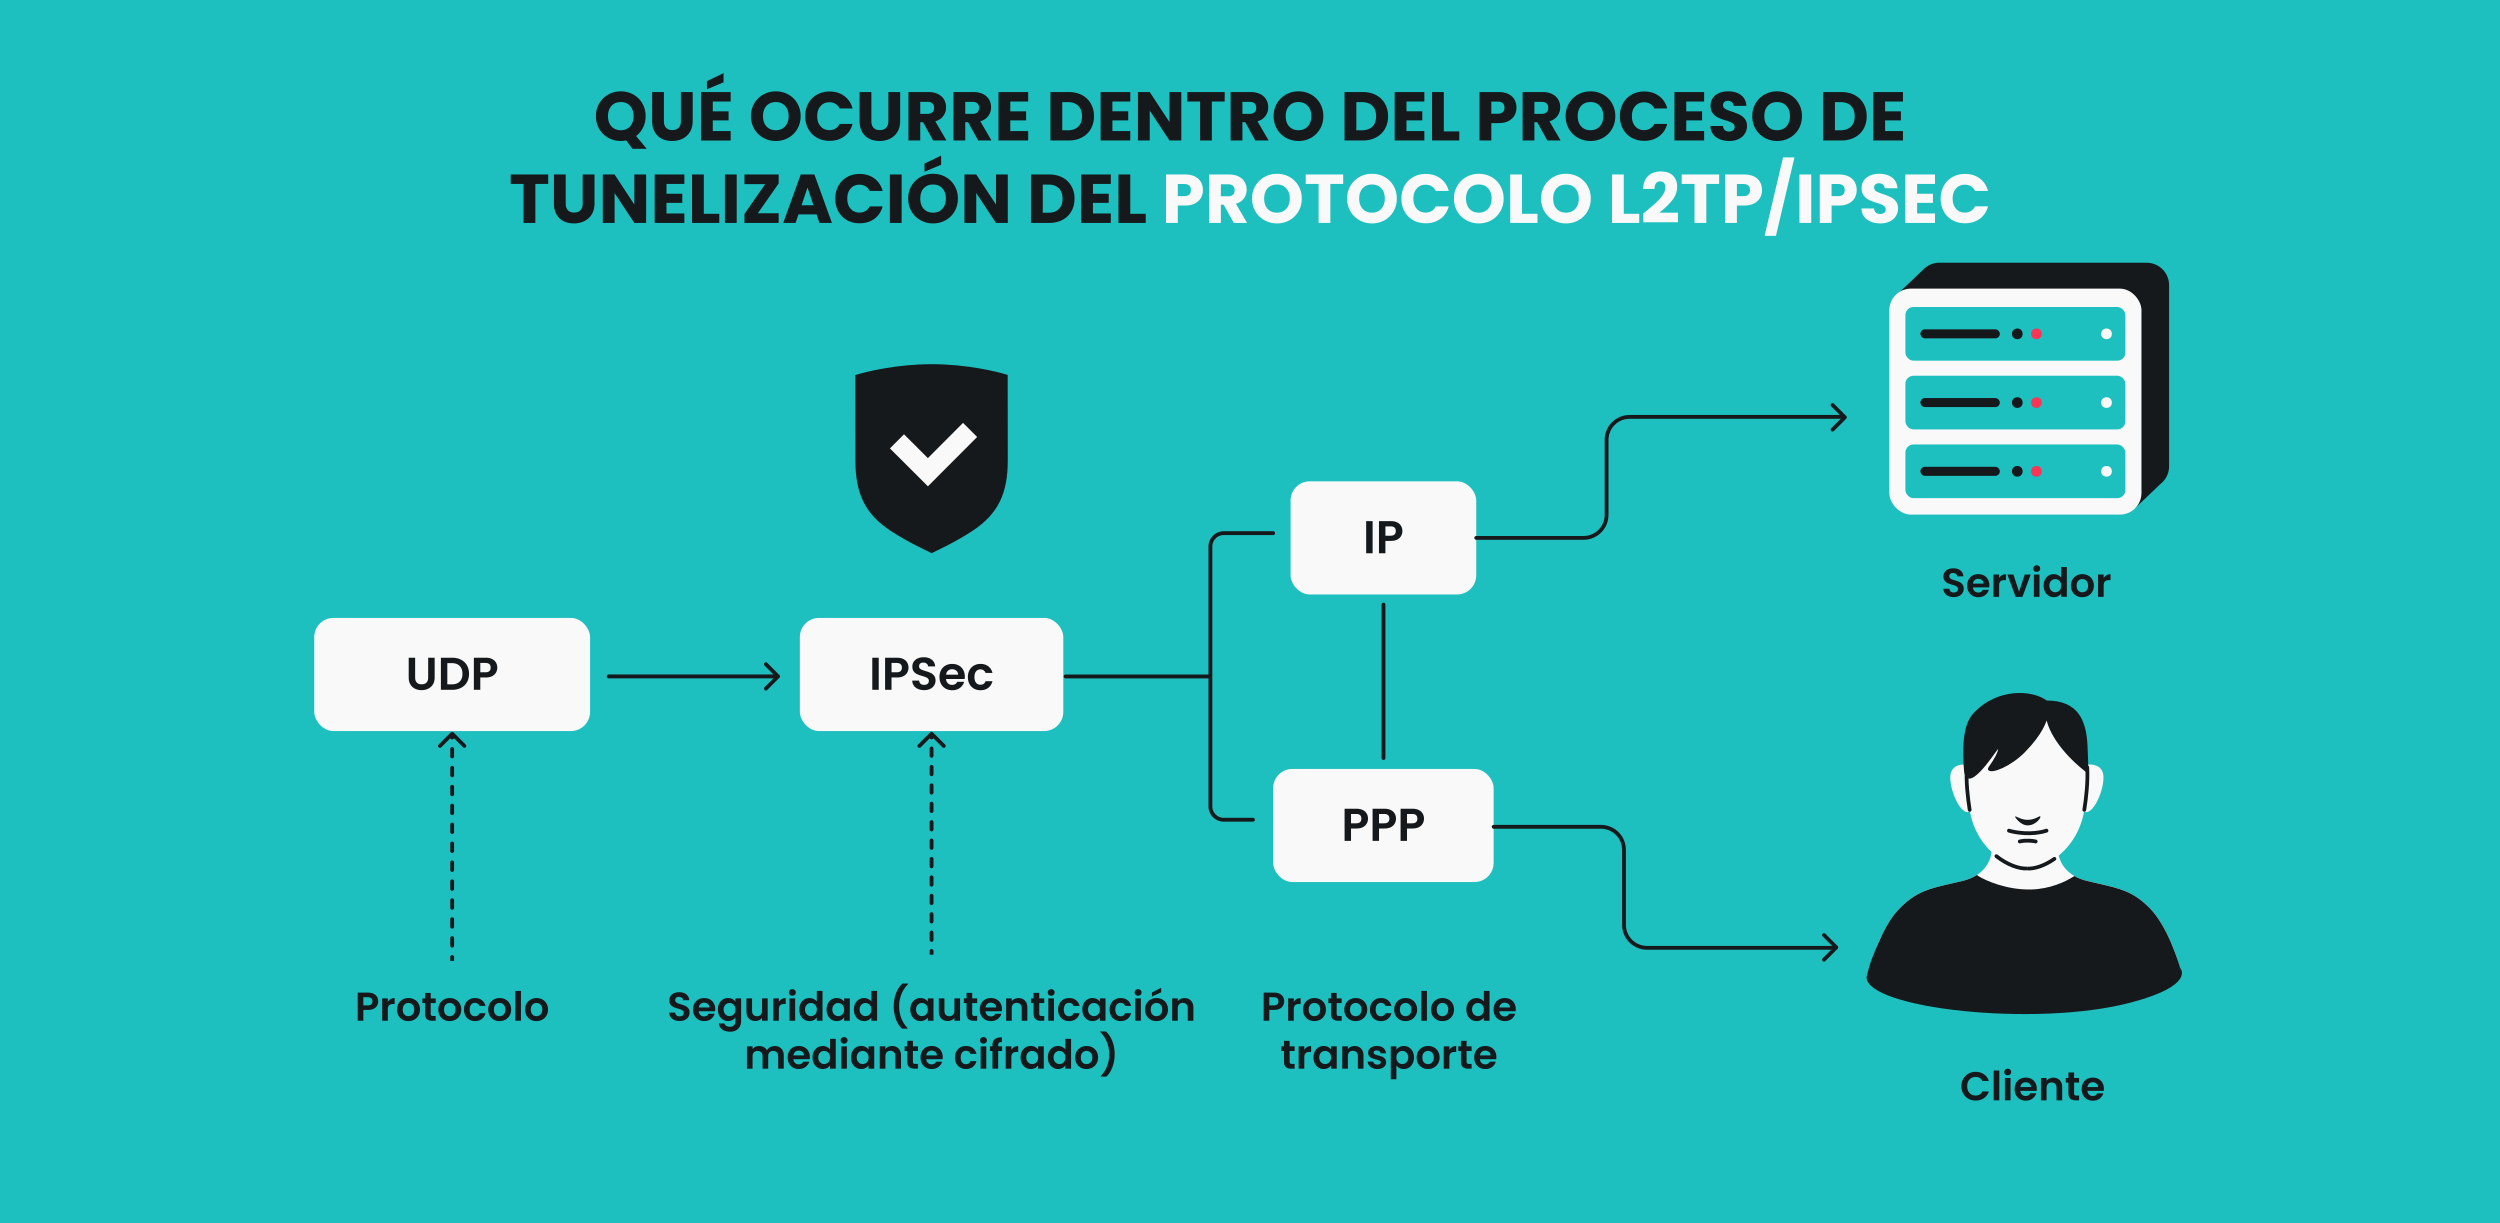 <svg width="1304" height="638" fill="none" xmlns="http://www.w3.org/2000/svg"><path fill="#1EBFBF" d="M1304 638H0V0h1304z"/><rect x="417.197" y="322.297" width="137.421" height="59.027" rx="10" fill="#F9F9F9"/><path d="M458.346 343.059v16.752h-3.36v-16.752h3.36Zm15.536 5.184a5.14 5.14 0 0 1-.648 2.52c-.416.784-1.08 1.416-1.992 1.896-.896.48-2.032.72-3.408.72h-2.808v6.432h-3.36v-16.752h6.168c1.296 0 2.4.224 3.312.672.912.448 1.592 1.064 2.04 1.848.464.784.696 1.672.696 2.664Zm-6.192 2.424c.928 0 1.616-.208 2.064-.624.448-.432.672-1.032.672-1.8 0-1.632-.912-2.448-2.736-2.448h-2.664v4.872h2.664Zm14.361 9.312c-1.168 0-2.224-.2-3.168-.6-.928-.4-1.664-.976-2.208-1.728-.544-.752-.824-1.64-.84-2.664h3.6c.048.688.288 1.232.72 1.632.448.4 1.056.6 1.824.6.784 0 1.4-.184 1.848-.552.448-.384.672-.88.672-1.488 0-.496-.152-.904-.456-1.224a3.053 3.053 0 0 0-1.152-.744c-.448-.192-1.072-.4-1.872-.624-1.088-.32-1.976-.632-2.664-.936a4.937 4.937 0 0 1-1.752-1.416c-.48-.64-.72-1.488-.72-2.544 0-.992.248-1.856.744-2.592s1.192-1.296 2.088-1.68c.896-.4 1.92-.6 3.072-.6 1.728 0 3.128.424 4.2 1.272 1.088.832 1.688 2 1.8 3.504h-3.696c-.032-.576-.28-1.048-.744-1.416-.448-.384-1.048-.576-1.8-.576-.656 0-1.184.168-1.584.504-.384.336-.576.824-.576 1.464 0 .448.144.824.432 1.128.304.288.672.528 1.104.72.448.176 1.072.384 1.872.624 1.088.32 1.976.64 2.664.96.688.32 1.28.8 1.776 1.44.496.64.744 1.48.744 2.52a4.74 4.74 0 0 1-.696 2.496c-.464.768-1.144 1.384-2.04 1.848-.896.448-1.96.672-3.192.672Zm21.201-7.104c0 .48-.032.912-.096 1.296h-9.72c.08.96.416 1.712 1.008 2.256.592.544 1.32.816 2.184.816 1.248 0 2.136-.536 2.664-1.608h3.624c-.384 1.28-1.12 2.336-2.208 3.168-1.088.816-2.424 1.224-4.008 1.224-1.28 0-2.432-.28-3.456-.84a6.182 6.182 0 0 1-2.376-2.424c-.56-1.04-.84-2.24-.84-3.6 0-1.376.28-2.584.84-3.624a5.861 5.861 0 0 1 2.352-2.4c1.008-.56 2.168-.84 3.48-.84 1.264 0 2.392.272 3.384.816a5.63 5.63 0 0 1 2.328 2.328c.56.992.84 2.136.84 3.432Zm-3.48-.96c-.016-.864-.328-1.552-.936-2.064-.608-.528-1.352-.792-2.232-.792-.832 0-1.536.256-2.112.768-.56.496-.904 1.192-1.032 2.088h6.312Zm5.069 1.248c0-1.376.28-2.576.84-3.6.56-1.04 1.336-1.84 2.328-2.4.992-.576 2.128-.864 3.408-.864 1.648 0 3.008.416 4.08 1.248 1.088.816 1.816 1.968 2.184 3.456h-3.624c-.192-.576-.52-1.024-.984-1.344-.448-.336-1.008-.504-1.68-.504-.96 0-1.72.352-2.28 1.056-.56.688-.84 1.672-.84 2.952 0 1.264.28 2.248.84 2.952.56.688 1.32 1.032 2.28 1.032 1.36 0 2.248-.608 2.664-1.824h3.624c-.368 1.44-1.096 2.584-2.184 3.432-1.088.848-2.448 1.272-4.08 1.272-1.28 0-2.416-.28-3.408-.84a6.108 6.108 0 0 1-2.328-2.4c-.56-1.04-.84-2.248-.84-3.624Z" fill="#16191C"/><rect x="673.161" y="251.053" width="96.841" height="59.027" rx="10" fill="#F9F9F9"/><path d="M715.957 271.815v16.752h-3.36v-16.752h3.36Zm15.535 5.184a5.14 5.14 0 0 1-.648 2.52c-.416.784-1.08 1.416-1.992 1.896-.896.48-2.032.72-3.408.72h-2.808v6.432h-3.36v-16.752h6.168c1.296 0 2.4.224 3.312.672.912.448 1.592 1.064 2.04 1.848.464.784.696 1.672.696 2.664Zm-6.192 2.424c.928 0 1.616-.208 2.064-.624.448-.432.672-1.032.672-1.8 0-1.632-.912-2.448-2.736-2.448h-2.664v4.872h2.664Z" fill="#16191C"/><rect x="664.082" y="401.08" width="115" height="59" rx="10" fill="#F9F9F9"/><path d="M713.551 427.012a5.14 5.14 0 0 1-.648 2.52c-.416.784-1.08 1.416-1.992 1.896-.896.48-2.032.72-3.408.72h-2.808v6.432h-3.36v-16.752h6.168c1.296 0 2.4.224 3.312.672.912.448 1.592 1.064 2.04 1.848.464.784.696 1.672.696 2.664Zm-6.192 2.424c.928 0 1.616-.208 2.064-.624.448-.432.672-1.032.672-1.8 0-1.632-.912-2.448-2.736-2.448h-2.664v4.872h2.664Zm20.794-2.424a5.14 5.14 0 0 1-.648 2.52c-.416.784-1.08 1.416-1.992 1.896-.896.48-2.032.72-3.408.72h-2.808v6.432h-3.36v-16.752h6.168c1.296 0 2.4.224 3.312.672.912.448 1.592 1.064 2.04 1.848.464.784.696 1.672.696 2.664Zm-6.192 2.424c.928 0 1.616-.208 2.064-.624.448-.432.672-1.032.672-1.8 0-1.632-.912-2.448-2.736-2.448h-2.664v4.872h2.664Zm20.793-2.424a5.14 5.14 0 0 1-.648 2.52c-.416.784-1.08 1.416-1.992 1.896-.896.48-2.032.72-3.408.72h-2.808v6.432h-3.36v-16.752h6.168c1.296 0 2.4.224 3.312.672.912.448 1.592 1.064 2.04 1.848.464.784.696 1.672.696 2.664Zm-6.192 2.424c.928 0 1.616-.208 2.064-.624.448-.432.672-1.032.672-1.8 0-1.632-.912-2.448-2.736-2.448h-2.664v4.872h2.664Z" fill="#16191C"/><rect x="163.903" y="322.297" width="143.877" height="59.027" rx="10" fill="#F9F9F9"/><path d="M216.541 343.059v10.368c0 1.136.296 2.008.888 2.616.592.592 1.424.888 2.496.888 1.088 0 1.928-.296 2.52-.888.592-.608.888-1.48.888-2.616v-10.368h3.384v10.344c0 1.424-.312 2.632-.936 3.624a5.792 5.792 0 0 1-2.472 2.208c-1.024.496-2.168.744-3.432.744-1.248 0-2.384-.248-3.408-.744a5.703 5.703 0 0 1-2.4-2.208c-.592-.992-.888-2.2-.888-3.624v-10.344h3.36Zm19.278 0c1.76 0 3.304.344 4.632 1.032 1.344.688 2.376 1.672 3.096 2.952.736 1.264 1.104 2.736 1.104 4.416 0 1.68-.368 3.152-1.104 4.416-.72 1.248-1.752 2.216-3.096 2.904-1.328.688-2.872 1.032-4.632 1.032h-5.856v-16.752h5.856Zm-.12 13.896c1.76 0 3.12-.48 4.08-1.44s1.44-2.312 1.44-4.056c0-1.744-.48-3.104-1.44-4.08-.96-.992-2.32-1.488-4.08-1.488h-2.376v11.064h2.376Zm23.683-8.712a5.14 5.14 0 0 1-.648 2.52c-.416.784-1.08 1.416-1.992 1.896-.896.48-2.032.72-3.408.72h-2.808v6.432h-3.36v-16.752h6.168c1.296 0 2.4.224 3.312.672.912.448 1.592 1.064 2.04 1.848.464.784.696 1.672.696 2.664Zm-6.192 2.424c.928 0 1.616-.208 2.064-.624.448-.432.672-1.032.672-1.8 0-1.632-.912-2.448-2.736-2.448h-2.664v4.872h2.664Z" fill="#16191C"/><path fill-rule="evenodd" clip-rule="evenodd" d="m990.594 152.585 9.275.31v90.336c0 6.458 5.231 11.693 11.691 11.693h100.71l1.36 10.155 13.22-12.598a11.676 11.676 0 0 0 4.54-9.25v-94.489c0-6.457-5.24-11.692-11.69-11.692h-108.14c-3.35 0-6.37 1.41-8.5 3.669l-12.466 11.866Z" fill="#16191C"/><rect x="985.466" y="150.545" width="131.519" height="117.873" rx="11.248" fill="#F9F9F9"/><rect x="993.859" y="160.134" width="114.734" height="28" rx="4.218" fill="#1EBFBF"/><rect x="1001.68" y="171.776" width="41.445" height="4.717" rx="2.358" fill="#16191C"/><circle cx="1052.22" cy="174.134" r="2.787" fill="#16191C"/><circle cx="1062.2" cy="174.134" r="2.787" fill="#FA3556"/><circle cx="1098.77" cy="174.134" r="2.787" fill="#F9F9F9"/><rect x="993.859" y="195.987" width="114.734" height="28" rx="4.218" fill="#1EBFBF"/><rect x="1001.68" y="207.628" width="41.445" height="4.717" rx="2.358" fill="#16191C"/><circle cx="1052.22" cy="209.987" r="2.787" fill="#16191C"/><circle cx="1062.2" cy="209.987" r="2.787" fill="#FA3556"/><circle cx="1098.77" cy="209.987" r="2.787" fill="#F9F9F9"/><rect x="993.859" y="231.84" width="114.734" height="28" rx="4.218" fill="#1EBFBF"/><rect x="1001.68" y="243.482" width="41.445" height="4.717" rx="2.358" fill="#16191C"/><circle cx="1052.22" cy="245.84" r="2.787" fill="#16191C"/><circle cx="1062.2" cy="245.84" r="2.787" fill="#FA3556"/><circle cx="1098.77" cy="245.84" r="2.787" fill="#F9F9F9"/><path fill-rule="evenodd" clip-rule="evenodd" d="M1038.84 442.457c.28 4.404-2.35 13.975-15.11 17.034-2.03.485-3.91.917-5.66 1.32-12.08 2.775-18.389 4.225-26.94 12.722-7.835 7.786-13.764 23.267-15.816 31.146h161.646c-2.05-7.879-7.98-23.36-15.82-31.146-8.55-8.497-14.86-9.947-26.94-12.722-1.75-.403-3.63-.835-5.66-1.32-12.76-3.059-15.39-12.63-15.11-17.034l-16.68-14.246v-1.048l-.61.524-.62-.524v1.048l-16.68 14.246Z" fill="#F9F9F9"/><path fill-rule="evenodd" clip-rule="evenodd" d="M1082 456.94c-4.71 3.07-12.86 6.807-22.66 7.016-12.6.268-23.58-4.582-27.49-7.04l-.66-.541c-1.98 1.301-4.44 2.391-7.46 3.116-2.03.485-3.91.917-5.66 1.32-12.08 2.775-18.389 4.225-26.94 12.722-4.215 4.189-7.436 9.617-10.683 16.864-3.247 7.248-5.112 11.504-6.853 19.316 0 16.243 88.296 26.308 137.796 13.229 33.88-8.952 25.89-17.836 25.89-17.836s-1.8-6.17-4.69-12.961c-2.89-6.791-6.84-14.032-11.45-18.612-8.55-8.497-14.86-9.947-26.94-12.722-1.75-.403-3.63-.835-5.66-1.32-2.57-.617-4.73-1.5-6.54-2.551Z" fill="#16191C"/><path d="M1030.27 461.556c4.67 2.513 15.23 7.323 25.46 7.427 14.99.153 22.51-4.519 27.5-6.909" stroke="#16191C" stroke-width="1.964" stroke-linecap="round"/><path fill-rule="evenodd" clip-rule="evenodd" d="M1052.76 366.16c-5.57.85-12.31 3.48-18.67 10.262-10.55 11.243-8.91 31.916-6.71 46.018 3.25 20.879 21.21 31.104 30.07 30.581l.01-.063v.073c8.87.523 26.46-9.712 29.71-30.591 2.2-14.102 3.84-34.775-6.71-46.018-6.36-6.782-13.1-9.412-18.67-10.262v-.04a31.957 31.957 0 0 0-4.51-.307c-1.75-.006-3.28.136-4.52.307v.04Z" fill="#F9F9F9"/><path d="M1097.18 405.204c-.2-6.487-6.43-6.949-9.59-6.158-2.38 6.798-5.66 17.942-1.93 23.053 4.67 6.388 11.76-8.787 11.52-16.895Zm-79.92 0c.2-6.487 6.43-6.949 9.59-6.158 2.38 6.798 5.66 17.942 1.93 23.053-4.67 6.388-11.76-8.787-11.52-16.895Z" fill="#F9F9F9"/><path d="M1037.36 399.983c3-4.202 4.83-7.783 4.83-9.369-1.89 2.252-16.89 25.877-17.85 10.166v-.065c-.45-7.291-1.33-21.743 4.85-28.495 12.56-13.72 31.08-12.32 38.36-6.82 15.89 0 20.7 9.663 21.3 23.708.47 10.975.54 14.19 0 14.19-11.98-9.105-19.35-19.51-21.3-27.476-.45.71-1.85 6.85-11.38 16.539-7.03 7.149-17.22 11.545-19.08 9.334-.41-.487-.1-1.192.27-1.712Z" fill="#16191C"/><path d="M1027.38 422.44c-1.02-6.513-1.91-14.427-1.54-22.166m61.33 22.166c1.02-6.513 1.91-14.427 1.55-22.166m-47.41 46.305c5.74 4.538 11.96 6.689 16.14 6.442l.01-.063v.073c3.73.22 9.02-1.468 14.12-5.054" stroke="#16191C" stroke-width="1.964" stroke-linecap="round"/><path d="M1051.04 426.106c0-1.484 4.71 4.059 12.13 0 4.25-2.629-4.47 11.137-12.13 0Z" fill="#16191C"/><path d="M1047.88 433.277c3.35 1.02 11.96 2.448 19.57 0m-5.65 5.638c-1.42-.33-5.06-.791-8.28 0" stroke="#16191C" stroke-width="2" stroke-linecap="round"/><path d="M317.498 351.811a1 1 0 1 0 0 2v-2Zm89.047 1.707a.999.999 0 0 0 0-1.414l-6.364-6.364a.999.999 0 1 0-1.414 1.414l5.657 5.657-5.657 5.657a.999.999 0 1 0 1.414 1.414l6.364-6.364Zm-89.047.293h88.34v-2h-88.34v2Z" fill="#16191C"/><path d="M555.808 352.836h75.528v-67.745a7 7 0 0 1 7-7h25.746m-32.746 74.745v67.745a7 7 0 0 0 7 7h15.19" stroke="#16191C" stroke-width="2" stroke-linecap="round"/><path d="M354.513 532.553c-1.022 0-1.946-.175-2.772-.525-.812-.35-1.456-.854-1.932-1.512s-.721-1.435-.735-2.331h3.15c.042.602.252 1.078.63 1.428.392.35.924.525 1.596.525.686 0 1.225-.161 1.617-.483.392-.336.588-.77.588-1.302 0-.434-.133-.791-.399-1.071a2.672 2.672 0 0 0-1.008-.651c-.392-.168-.938-.35-1.638-.546-.952-.28-1.729-.553-2.331-.819a4.32 4.32 0 0 1-1.533-1.239c-.42-.56-.63-1.302-.63-2.226 0-.868.217-1.624.651-2.268.434-.644 1.043-1.134 1.827-1.47.784-.35 1.68-.525 2.688-.525 1.512 0 2.737.371 3.675 1.113.952.728 1.477 1.75 1.575 3.066h-3.234a1.636 1.636 0 0 0-.651-1.239c-.392-.336-.917-.504-1.575-.504-.574 0-1.036.147-1.386.441-.336.294-.504.721-.504 1.281 0 .392.126.721.378.987.266.252.588.462.966.63.392.154.938.336 1.638.546.952.28 1.729.56 2.331.84.602.28 1.12.7 1.554 1.26.434.56.651 1.295.651 2.205 0 .784-.203 1.512-.609 2.184-.406.672-1.001 1.211-1.785 1.617-.784.392-1.715.588-2.793.588Zm18.551-6.216c0 .42-.028.798-.084 1.134h-8.505c.07.84.364 1.498.882 1.974s1.155.714 1.911.714c1.092 0 1.869-.469 2.331-1.407h3.171c-.336 1.12-.98 2.044-1.932 2.772-.952.714-2.121 1.071-3.507 1.071-1.12 0-2.128-.245-3.024-.735a5.41 5.41 0 0 1-2.079-2.121c-.49-.91-.735-1.96-.735-3.15 0-1.204.245-2.261.735-3.171a5.128 5.128 0 0 1 2.058-2.1c.882-.49 1.897-.735 3.045-.735 1.106 0 2.093.238 2.961.714a4.925 4.925 0 0 1 2.037 2.037c.49.868.735 1.869.735 3.003Zm-3.045-.84c-.014-.756-.287-1.358-.819-1.806-.532-.462-1.183-.693-1.953-.693-.728 0-1.344.224-1.848.672-.49.434-.791 1.043-.903 1.827h5.523Zm9.748-4.914c.868 0 1.631.175 2.289.525.658.336 1.176.777 1.554 1.323v-1.659h2.961v11.718c0 1.078-.217 2.037-.651 2.877-.434.854-1.085 1.526-1.953 2.016-.868.504-1.918.756-3.15.756-1.652 0-3.01-.385-4.074-1.155-1.05-.77-1.645-1.82-1.785-3.15h2.919c.154.532.483.952.987 1.26.518.322 1.141.483 1.869.483.854 0 1.547-.259 2.079-.777.532-.504.798-1.274.798-2.31v-1.806c-.378.546-.903 1.001-1.575 1.365-.658.364-1.414.546-2.268.546-.98 0-1.876-.252-2.688-.756-.812-.504-1.456-1.211-1.932-2.121-.462-.924-.693-1.981-.693-3.171 0-1.176.231-2.219.693-3.129.476-.91 1.113-1.61 1.911-2.1.812-.49 1.715-.735 2.709-.735Zm3.843 6.006c0-.714-.14-1.323-.42-1.827a2.873 2.873 0 0 0-1.134-1.176 2.973 2.973 0 0 0-1.533-.42c-.546 0-1.05.133-1.512.399-.462.266-.84.658-1.134 1.176-.28.504-.42 1.106-.42 1.806s.14 1.316.42 1.848c.294.518.672.917 1.134 1.197.476.28.98.42 1.512.42.546 0 1.057-.133 1.533-.399.476-.28.854-.672 1.134-1.176.28-.518.42-1.134.42-1.848Zm16.815-5.817v11.634h-2.961v-1.47a3.953 3.953 0 0 1-1.491 1.197c-.602.28-1.26.42-1.974.42-.91 0-1.715-.189-2.415-.567a4.222 4.222 0 0 1-1.659-1.701c-.392-.756-.588-1.652-.588-2.688v-6.825h2.94v6.405c0 .924.231 1.638.693 2.142.462.49 1.092.735 1.89.735.812 0 1.449-.245 1.911-.735.462-.504.693-1.218.693-2.142v-6.405h2.961Zm5.841 1.806a4.161 4.161 0 0 1 1.47-1.449c.616-.35 1.316-.525 2.1-.525v3.087h-.777c-.924 0-1.624.217-2.1.651-.462.434-.693 1.19-.693 2.268v5.796h-2.94v-11.634h2.94v1.806Zm7.041-3.192c-.518 0-.952-.161-1.302-.483a1.684 1.684 0 0 1-.504-1.239c0-.49.168-.896.504-1.218.35-.336.784-.504 1.302-.504s.945.168 1.281.504c.35.322.525.728.525 1.218s-.175.903-.525 1.239c-.336.322-.763.483-1.281.483Zm1.449 1.386v11.634h-2.94v-11.634h2.94Zm2.149 5.775c0-1.176.231-2.219.693-3.129.476-.91 1.12-1.61 1.932-2.1.812-.49 1.715-.735 2.709-.735.756 0 1.477.168 2.163.504.686.322 1.232.756 1.638 1.302v-5.523h2.982v15.54h-2.982v-1.722c-.364.574-.875 1.036-1.533 1.386-.658.35-1.421.525-2.289.525-.98 0-1.876-.252-2.688-.756-.812-.504-1.456-1.211-1.932-2.121-.462-.924-.693-1.981-.693-3.171Zm9.156.042c0-.714-.14-1.323-.42-1.827a2.873 2.873 0 0 0-1.134-1.176 2.973 2.973 0 0 0-1.533-.42c-.546 0-1.05.133-1.512.399-.462.266-.84.658-1.134 1.176-.28.504-.42 1.106-.42 1.806s.14 1.316.42 1.848c.294.518.672.917 1.134 1.197.476.28.98.42 1.512.42.546 0 1.057-.133 1.533-.399.476-.28.854-.672 1.134-1.176.28-.518.42-1.134.42-1.848Zm5.077-.042c0-1.176.231-2.219.693-3.129.476-.91 1.113-1.61 1.911-2.1.812-.49 1.715-.735 2.709-.735.868 0 1.624.175 2.268.525.658.35 1.183.791 1.575 1.323v-1.659h2.961v11.634h-2.961v-1.701c-.378.546-.903 1.001-1.575 1.365-.658.35-1.421.525-2.289.525-.98 0-1.876-.252-2.688-.756-.798-.504-1.435-1.211-1.911-2.121-.462-.924-.693-1.981-.693-3.171Zm9.156.042c0-.714-.14-1.323-.42-1.827a2.873 2.873 0 0 0-1.134-1.176 2.973 2.973 0 0 0-1.533-.42c-.546 0-1.05.133-1.512.399-.462.266-.84.658-1.134 1.176-.28.504-.42 1.106-.42 1.806s.14 1.316.42 1.848c.294.518.672.917 1.134 1.197.476.28.98.42 1.512.42.546 0 1.057-.133 1.533-.399.476-.28.854-.672 1.134-1.176.28-.518.42-1.134.42-1.848Zm5.076-.042c0-1.176.231-2.219.693-3.129.476-.91 1.12-1.61 1.932-2.1.812-.49 1.715-.735 2.709-.735.756 0 1.477.168 2.163.504.686.322 1.232.756 1.638 1.302v-5.523h2.982v15.54h-2.982v-1.722c-.364.574-.875 1.036-1.533 1.386-.658.35-1.421.525-2.289.525-.98 0-1.876-.252-2.688-.756-.812-.504-1.456-1.211-1.932-2.121-.462-.924-.693-1.981-.693-3.171Zm9.156.042c0-.714-.14-1.323-.42-1.827a2.873 2.873 0 0 0-1.134-1.176 2.973 2.973 0 0 0-1.533-.42c-.546 0-1.05.133-1.512.399-.462.266-.84.658-1.134 1.176-.28.504-.42 1.106-.42 1.806s.14 1.316.42 1.848c.294.518.672.917 1.134 1.197.476.28.98.42 1.512.42.546 0 1.057-.133 1.533-.399.476-.28.854-.672 1.134-1.176.28-.518.42-1.134.42-1.848Zm15.918 9.954c-1.358-1.316-2.415-2.996-3.171-5.04-.742-2.044-1.113-4.235-1.113-6.573 0-2.394.392-4.641 1.176-6.741.784-2.114 1.925-3.843 3.423-5.187h2.961v.273c-1.54 1.47-2.716 3.234-3.528 5.292a17.455 17.455 0 0 0-1.197 6.363c0 2.128.378 4.186 1.134 6.174.77 1.974 1.862 3.689 3.276 5.145v.294h-2.961Zm4.355-9.996c0-1.176.231-2.219.693-3.129.476-.91 1.113-1.61 1.911-2.1.812-.49 1.715-.735 2.709-.735.868 0 1.624.175 2.268.525.658.35 1.183.791 1.575 1.323v-1.659h2.961v11.634h-2.961v-1.701c-.378.546-.903 1.001-1.575 1.365-.658.35-1.421.525-2.289.525-.98 0-1.876-.252-2.688-.756-.798-.504-1.435-1.211-1.911-2.121-.462-.924-.693-1.981-.693-3.171Zm9.156.042c0-.714-.14-1.323-.42-1.827a2.873 2.873 0 0 0-1.134-1.176 2.973 2.973 0 0 0-1.533-.42c-.546 0-1.05.133-1.512.399-.462.266-.84.658-1.134 1.176-.28.504-.42 1.106-.42 1.806s.14 1.316.42 1.848c.294.518.672.917 1.134 1.197.476.28.98.42 1.512.42.546 0 1.057-.133 1.533-.399.476-.28.854-.672 1.134-1.176.28-.518.42-1.134.42-1.848Zm16.815-5.817v11.634h-2.961v-1.47a3.953 3.953 0 0 1-1.491 1.197c-.602.28-1.26.42-1.974.42-.91 0-1.715-.189-2.415-.567a4.222 4.222 0 0 1-1.659-1.701c-.392-.756-.588-1.652-.588-2.688v-6.825h2.94v6.405c0 .924.231 1.638.693 2.142.462.49 1.092.735 1.89.735.812 0 1.449-.245 1.911-.735.462-.504.693-1.218.693-2.142v-6.405h2.961Zm6.324 2.415v5.628c0 .392.091.679.273.861.196.168.518.252.966.252h1.365v2.478h-1.848c-2.478 0-3.717-1.204-3.717-3.612v-5.607h-1.386v-2.415h1.386v-2.877h2.961v2.877h2.604v2.415h-2.604Zm15.534 3.15c0 .42-.028.798-.084 1.134h-8.505c.07.84.364 1.498.882 1.974s1.155.714 1.911.714c1.092 0 1.869-.469 2.331-1.407h3.171c-.336 1.12-.98 2.044-1.932 2.772-.952.714-2.121 1.071-3.507 1.071-1.12 0-2.128-.245-3.024-.735a5.41 5.41 0 0 1-2.079-2.121c-.49-.91-.735-1.96-.735-3.15 0-1.204.245-2.261.735-3.171a5.128 5.128 0 0 1 2.058-2.1c.882-.49 1.897-.735 3.045-.735 1.106 0 2.093.238 2.961.714a4.925 4.925 0 0 1 2.037 2.037c.49.868.735 1.869.735 3.003Zm-3.045-.84c-.014-.756-.287-1.358-.819-1.806-.532-.462-1.183-.693-1.953-.693-.728 0-1.344.224-1.848.672-.49.434-.791 1.043-.903 1.827h5.523Zm11.637-4.893c1.386 0 2.506.441 3.36 1.323.854.868 1.281 2.086 1.281 3.654v6.825h-2.94v-6.426c0-.924-.231-1.631-.693-2.121-.462-.504-1.092-.756-1.89-.756-.812 0-1.456.252-1.932.756-.462.49-.693 1.197-.693 2.121v6.426h-2.94v-11.634h2.94v1.449a3.986 3.986 0 0 1 1.491-1.176 4.62 4.62 0 0 1 2.016-.441Zm10.86 2.583v5.628c0 .392.091.679.273.861.196.168.518.252.966.252h1.365v2.478h-1.848c-2.478 0-3.717-1.204-3.717-3.612v-5.607h-1.386v-2.415h1.386v-2.877h2.961v2.877h2.604v2.415h-2.604Zm6.21-3.801c-.518 0-.952-.161-1.302-.483a1.684 1.684 0 0 1-.504-1.239c0-.49.168-.896.504-1.218.35-.336.784-.504 1.302-.504s.945.168 1.281.504c.35.322.525.728.525 1.218s-.175.903-.525 1.239c-.336.322-.763.483-1.281.483Zm1.449 1.386v11.634h-2.94v-11.634h2.94Zm2.149 5.817c0-1.204.245-2.254.735-3.15a5.166 5.166 0 0 1 2.037-2.1c.868-.504 1.862-.756 2.982-.756 1.442 0 2.632.364 3.57 1.092.952.714 1.589 1.722 1.911 3.024h-3.171a2.243 2.243 0 0 0-.861-1.176c-.392-.294-.882-.441-1.47-.441-.84 0-1.505.308-1.995.924-.49.602-.735 1.463-.735 2.583 0 1.106.245 1.967.735 2.583.49.602 1.155.903 1.995.903 1.19 0 1.967-.532 2.331-1.596h3.171c-.322 1.26-.959 2.261-1.911 3.003-.952.742-2.142 1.113-3.57 1.113-1.12 0-2.114-.245-2.982-.735a5.344 5.344 0 0 1-2.037-2.1c-.49-.91-.735-1.967-.735-3.171Zm12.632-.042c0-1.176.231-2.219.693-3.129.476-.91 1.113-1.61 1.911-2.1.812-.49 1.715-.735 2.709-.735.868 0 1.624.175 2.268.525.658.35 1.183.791 1.575 1.323v-1.659h2.961v11.634h-2.961v-1.701c-.378.546-.903 1.001-1.575 1.365-.658.35-1.421.525-2.289.525-.98 0-1.876-.252-2.688-.756-.798-.504-1.435-1.211-1.911-2.121-.462-.924-.693-1.981-.693-3.171Zm9.156.042c0-.714-.14-1.323-.42-1.827a2.873 2.873 0 0 0-1.134-1.176 2.973 2.973 0 0 0-1.533-.42c-.546 0-1.05.133-1.512.399-.462.266-.84.658-1.134 1.176-.28.504-.42 1.106-.42 1.806s.14 1.316.42 1.848c.294.518.672.917 1.134 1.197.476.28.98.42 1.512.42.546 0 1.057-.133 1.533-.399.476-.28.854-.672 1.134-1.176.28-.518.42-1.134.42-1.848Zm5.077 0c0-1.204.245-2.254.735-3.15a5.166 5.166 0 0 1 2.037-2.1c.868-.504 1.862-.756 2.982-.756 1.442 0 2.632.364 3.57 1.092.952.714 1.589 1.722 1.911 3.024h-3.171a2.243 2.243 0 0 0-.861-1.176c-.392-.294-.882-.441-1.47-.441-.84 0-1.505.308-1.995.924-.49.602-.735 1.463-.735 2.583 0 1.106.245 1.967.735 2.583.49.602 1.155.903 1.995.903 1.19 0 1.967-.532 2.331-1.596h3.171c-.322 1.26-.959 2.261-1.911 3.003-.952.742-2.142 1.113-3.57 1.113-1.12 0-2.114-.245-2.982-.735a5.344 5.344 0 0 1-2.037-2.1c-.49-.91-.735-1.967-.735-3.171Zm14.88-7.203c-.518 0-.952-.161-1.302-.483a1.684 1.684 0 0 1-.504-1.239c0-.49.168-.896.504-1.218.35-.336.784-.504 1.302-.504s.945.168 1.281.504c.35.322.525.728.525 1.218s-.175.903-.525 1.239c-.336.322-.763.483-1.281.483Zm1.449 1.386v11.634h-2.94v-11.634h2.94Zm8.07 11.823c-1.12 0-2.128-.245-3.024-.735a5.514 5.514 0 0 1-2.121-2.121c-.504-.91-.756-1.96-.756-3.15s.259-2.24.777-3.15a5.471 5.471 0 0 1 2.163-2.1c.91-.504 1.925-.756 3.045-.756 1.12 0 2.135.252 3.045.756a5.33 5.33 0 0 1 2.142 2.1c.532.91.798 1.96.798 3.15s-.273 2.24-.819 3.15a5.58 5.58 0 0 1-2.184 2.121c-.91.49-1.932.735-3.066.735Zm0-2.562c.532 0 1.029-.126 1.491-.378a2.873 2.873 0 0 0 1.134-1.176c.28-.518.42-1.148.42-1.89 0-1.106-.294-1.953-.882-2.541-.574-.602-1.281-.903-2.121-.903-.84 0-1.547.301-2.121.903-.56.588-.84 1.435-.84 2.541 0 1.106.273 1.96.819 2.562.56.588 1.26.882 2.1.882Zm2.499-12.432-4.83 2.205v-2.1l4.83-2.499v2.394Zm12.174 3.003c1.386 0 2.506.441 3.36 1.323.854.868 1.281 2.086 1.281 3.654v6.825h-2.94v-6.426c0-.924-.231-1.631-.693-2.121-.462-.504-1.092-.756-1.89-.756-.812 0-1.456.252-1.932.756-.462.49-.693 1.197-.693 2.121v6.426h-2.94v-11.634h2.94v1.449a3.986 3.986 0 0 1 1.491-1.176 4.62 4.62 0 0 1 2.016-.441Zm-213.781 25c1.428 0 2.576.441 3.444 1.323.882.868 1.323 2.086 1.323 3.654v6.825h-2.94v-6.426c0-.91-.231-1.603-.693-2.079-.462-.49-1.092-.735-1.89-.735-.798 0-1.435.245-1.911.735-.462.476-.693 1.169-.693 2.079v6.426h-2.94v-6.426c0-.91-.231-1.603-.693-2.079-.462-.49-1.092-.735-1.89-.735-.812 0-1.456.245-1.932.735-.462.476-.693 1.169-.693 2.079v6.426h-2.94v-11.634h2.94v1.407c.378-.49.861-.875 1.449-1.155.602-.28 1.26-.42 1.974-.42.91 0 1.722.196 2.436.588a3.98 3.98 0 0 1 1.659 1.638c.378-.672.924-1.211 1.638-1.617a4.751 4.751 0 0 1 2.352-.609Zm18.372 5.733c0 .42-.028.798-.084 1.134h-8.505c.07.84.364 1.498.882 1.974s1.155.714 1.911.714c1.092 0 1.869-.469 2.331-1.407h3.171c-.336 1.12-.98 2.044-1.932 2.772-.952.714-2.121 1.071-3.507 1.071-1.12 0-2.128-.245-3.024-.735a5.41 5.41 0 0 1-2.079-2.121c-.49-.91-.735-1.96-.735-3.15 0-1.204.245-2.261.735-3.171a5.128 5.128 0 0 1 2.058-2.1c.882-.49 1.897-.735 3.045-.735 1.106 0 2.093.238 2.961.714a4.925 4.925 0 0 1 2.037 2.037c.49.868.735 1.869.735 3.003Zm-3.045-.84c-.014-.756-.287-1.358-.819-1.806-.532-.462-1.183-.693-1.953-.693-.728 0-1.344.224-1.848.672-.49.434-.791 1.043-.903 1.827h5.523Zm4.435 1.05c0-1.176.231-2.219.693-3.129.476-.91 1.12-1.61 1.932-2.1.812-.49 1.715-.735 2.709-.735.756 0 1.477.168 2.163.504.686.322 1.232.756 1.638 1.302v-5.523h2.982v15.54h-2.982v-1.722c-.364.574-.875 1.036-1.533 1.386-.658.35-1.421.525-2.289.525-.98 0-1.876-.252-2.688-.756-.812-.504-1.456-1.211-1.932-2.121-.462-.924-.693-1.981-.693-3.171Zm9.156.042c0-.714-.14-1.323-.42-1.827a2.873 2.873 0 0 0-1.134-1.176 2.973 2.973 0 0 0-1.533-.42c-.546 0-1.05.133-1.512.399-.462.266-.84.658-1.134 1.176-.28.504-.42 1.106-.42 1.806s.14 1.316.42 1.848c.294.518.672.917 1.134 1.197.476.28.98.42 1.512.42.546 0 1.057-.133 1.533-.399.476-.28.854-.672 1.134-1.176.28-.518.42-1.134.42-1.848Zm7.323-7.203c-.518 0-.952-.161-1.302-.483a1.684 1.684 0 0 1-.504-1.239c0-.49.168-.896.504-1.218.35-.336.784-.504 1.302-.504s.945.168 1.281.504c.35.322.525.728.525 1.218s-.175.903-.525 1.239c-.336.322-.763.483-1.281.483Zm1.449 1.386v11.634h-2.94v-11.634h2.94Zm2.149 5.775c0-1.176.231-2.219.693-3.129.476-.91 1.113-1.61 1.911-2.1.812-.49 1.715-.735 2.709-.735.868 0 1.624.175 2.268.525.658.35 1.183.791 1.575 1.323v-1.659H456v11.634h-2.961v-1.701c-.378.546-.903 1.001-1.575 1.365-.658.35-1.421.525-2.289.525-.98 0-1.876-.252-2.688-.756-.798-.504-1.435-1.211-1.911-2.121-.462-.924-.693-1.981-.693-3.171Zm9.156.042c0-.714-.14-1.323-.42-1.827a2.873 2.873 0 0 0-1.134-1.176 2.973 2.973 0 0 0-1.533-.42c-.546 0-1.05.133-1.512.399-.462.266-.84.658-1.134 1.176-.28.504-.42 1.106-.42 1.806s.14 1.316.42 1.848c.294.518.672.917 1.134 1.197.476.28.98.42 1.512.42.546 0 1.057-.133 1.533-.399.476-.28.854-.672 1.134-1.176.28-.518.42-1.134.42-1.848Zm12.28-5.985c1.386 0 2.506.441 3.36 1.323.854.868 1.281 2.086 1.281 3.654v6.825h-2.94v-6.426c0-.924-.231-1.631-.693-2.121-.462-.504-1.092-.756-1.89-.756-.812 0-1.456.252-1.932.756-.462.49-.693 1.197-.693 2.121v6.426h-2.94v-11.634h2.94v1.449a3.986 3.986 0 0 1 1.491-1.176 4.62 4.62 0 0 1 2.016-.441Zm10.859 2.583v5.628c0 .392.091.679.273.861.196.168.518.252.966.252h1.365v2.478h-1.848c-2.478 0-3.717-1.204-3.717-3.612v-5.607h-1.386v-2.415h1.386v-2.877h2.961v2.877h2.604v2.415h-2.604Zm15.534 3.15c0 .42-.028.798-.084 1.134h-8.505c.07.84.364 1.498.882 1.974s1.155.714 1.911.714c1.092 0 1.869-.469 2.331-1.407h3.171c-.336 1.12-.98 2.044-1.932 2.772-.952.714-2.121 1.071-3.507 1.071-1.12 0-2.128-.245-3.024-.735a5.41 5.41 0 0 1-2.079-2.121c-.49-.91-.735-1.96-.735-3.15 0-1.204.245-2.261.735-3.171a5.128 5.128 0 0 1 2.058-2.1c.882-.49 1.897-.735 3.045-.735 1.106 0 2.093.238 2.961.714a4.925 4.925 0 0 1 2.037 2.037c.49.868.735 1.869.735 3.003Zm-3.045-.84c-.014-.756-.287-1.358-.819-1.806-.532-.462-1.183-.693-1.953-.693-.728 0-1.344.224-1.848.672-.49.434-.791 1.043-.903 1.827h5.523Zm9.439 1.092c0-1.204.245-2.254.735-3.15a5.166 5.166 0 0 1 2.037-2.1c.868-.504 1.862-.756 2.982-.756 1.442 0 2.632.364 3.57 1.092.952.714 1.589 1.722 1.911 3.024h-3.171a2.243 2.243 0 0 0-.861-1.176c-.392-.294-.882-.441-1.47-.441-.84 0-1.505.308-1.995.924-.49.602-.735 1.463-.735 2.583 0 1.106.245 1.967.735 2.583.49.602 1.155.903 1.995.903 1.19 0 1.967-.532 2.331-1.596h3.171c-.322 1.26-.959 2.261-1.911 3.003-.952.742-2.142 1.113-3.57 1.113-1.12 0-2.114-.245-2.982-.735a5.344 5.344 0 0 1-2.037-2.1c-.49-.91-.735-1.967-.735-3.171Zm14.88-7.203c-.518 0-.952-.161-1.302-.483a1.684 1.684 0 0 1-.504-1.239c0-.49.168-.896.504-1.218.35-.336.784-.504 1.302-.504s.945.168 1.281.504c.35.322.525.728.525 1.218s-.175.903-.525 1.239c-.336.322-.763.483-1.281.483Zm1.449 1.386v11.634h-2.94v-11.634h2.94Zm8.238 2.415h-2.037v9.219h-2.982v-9.219h-1.323v-2.415h1.323v-.588c0-1.428.406-2.478 1.218-3.15.812-.672 2.037-.987 3.675-.945v2.478c-.714-.014-1.211.105-1.491.357s-.42.707-.42 1.365v.483h2.037v2.415Zm4.846-.609a4.161 4.161 0 0 1 1.47-1.449c.616-.35 1.316-.525 2.1-.525v3.087h-.777c-.924 0-1.624.217-2.1.651-.462.434-.693 1.19-.693 2.268v5.796h-2.94v-11.634h2.94v1.806Zm4.794 3.969c0-1.176.231-2.219.693-3.129.476-.91 1.113-1.61 1.911-2.1.812-.49 1.715-.735 2.709-.735.868 0 1.624.175 2.268.525.658.35 1.183.791 1.575 1.323v-1.659h2.961v11.634h-2.961v-1.701c-.378.546-.903 1.001-1.575 1.365-.658.35-1.421.525-2.289.525-.98 0-1.876-.252-2.688-.756-.798-.504-1.435-1.211-1.911-2.121-.462-.924-.693-1.981-.693-3.171Zm9.156.042c0-.714-.14-1.323-.42-1.827a2.873 2.873 0 0 0-1.134-1.176 2.973 2.973 0 0 0-1.533-.42c-.546 0-1.05.133-1.512.399-.462.266-.84.658-1.134 1.176-.28.504-.42 1.106-.42 1.806s.14 1.316.42 1.848c.294.518.672.917 1.134 1.197.476.28.98.42 1.512.42.546 0 1.057-.133 1.533-.399.476-.28.854-.672 1.134-1.176.28-.518.42-1.134.42-1.848Zm5.076-.042c0-1.176.231-2.219.693-3.129.476-.91 1.12-1.61 1.932-2.1.812-.49 1.715-.735 2.709-.735.756 0 1.477.168 2.163.504.686.322 1.232.756 1.638 1.302v-5.523h2.982v15.54h-2.982v-1.722c-.364.574-.875 1.036-1.533 1.386-.658.35-1.421.525-2.289.525-.98 0-1.876-.252-2.688-.756-.812-.504-1.456-1.211-1.932-2.121-.462-.924-.693-1.981-.693-3.171Zm9.156.042c0-.714-.14-1.323-.42-1.827a2.873 2.873 0 0 0-1.134-1.176 2.973 2.973 0 0 0-1.533-.42c-.546 0-1.05.133-1.512.399-.462.266-.84.658-1.134 1.176-.28.504-.42 1.106-.42 1.806s.14 1.316.42 1.848c.294.518.672.917 1.134 1.197.476.28.98.42 1.512.42.546 0 1.057-.133 1.533-.399.476-.28.854-.672 1.134-1.176.28-.518.42-1.134.42-1.848Zm10.999 6.006c-1.12 0-2.128-.245-3.024-.735a5.514 5.514 0 0 1-2.121-2.121c-.504-.91-.756-1.96-.756-3.15s.259-2.24.777-3.15a5.471 5.471 0 0 1 2.163-2.1c.91-.504 1.925-.756 3.045-.756 1.12 0 2.135.252 3.045.756a5.33 5.33 0 0 1 2.142 2.1c.532.91.798 1.96.798 3.15s-.273 2.24-.819 3.15a5.58 5.58 0 0 1-2.184 2.121c-.91.49-1.932.735-3.066.735Zm0-2.562c.532 0 1.029-.126 1.491-.378a2.873 2.873 0 0 0 1.134-1.176c.28-.518.42-1.148.42-1.89 0-1.106-.294-1.953-.882-2.541-.574-.602-1.281-.903-2.121-.903-.84 0-1.547.301-2.121.903-.56.588-.84 1.435-.84 2.541 0 1.106.273 1.96.819 2.562.56.588 1.26.882 2.1.882Zm7.469 6.51v-.294c1.414-1.456 2.499-3.171 3.255-5.145a16.95 16.95 0 0 0 1.155-6.174 17.19 17.19 0 0 0-1.218-6.363c-.798-2.058-1.967-3.822-3.507-5.292v-.273h2.961c1.498 1.344 2.639 3.073 3.423 5.187.784 2.1 1.176 4.347 1.176 6.741 0 2.338-.378 4.529-1.134 6.573-.742 2.044-1.792 3.724-3.15 5.04h-2.961Zm95.64-39.259c0 .784-.189 1.519-.567 2.205-.364.686-.945 1.239-1.743 1.659-.784.42-1.778.63-2.982.63h-2.457v5.628h-2.94v-14.658h5.397c1.134 0 2.1.196 2.898.588.798.392 1.393.931 1.785 1.617.406.686.609 1.463.609 2.331Zm-5.418 2.121c.812 0 1.414-.182 1.806-.546.392-.378.588-.903.588-1.575 0-1.428-.798-2.142-2.394-2.142h-2.331v4.263h2.331Zm10.445-1.827a4.161 4.161 0 0 1 1.47-1.449c.616-.35 1.316-.525 2.1-.525v3.087h-.777c-.924 0-1.624.217-2.1.651-.462.434-.693 1.19-.693 2.268v5.796h-2.94v-11.634h2.94v1.806Zm10.716 10.017c-1.12 0-2.128-.245-3.024-.735a5.514 5.514 0 0 1-2.121-2.121c-.504-.91-.756-1.96-.756-3.15s.259-2.24.777-3.15a5.471 5.471 0 0 1 2.163-2.1c.91-.504 1.925-.756 3.045-.756 1.12 0 2.135.252 3.045.756a5.33 5.33 0 0 1 2.142 2.1c.532.91.798 1.96.798 3.15s-.273 2.24-.819 3.15a5.58 5.58 0 0 1-2.184 2.121c-.91.49-1.932.735-3.066.735Zm0-2.562c.532 0 1.029-.126 1.491-.378a2.873 2.873 0 0 0 1.134-1.176c.28-.518.42-1.148.42-1.89 0-1.106-.294-1.953-.882-2.541-.574-.602-1.281-.903-2.121-.903-.84 0-1.547.301-2.121.903-.56.588-.84 1.435-.84 2.541 0 1.106.273 1.96.819 2.562.56.588 1.26.882 2.1.882Zm11.649-6.846v5.628c0 .392.091.679.273.861.196.168.518.252.966.252h1.365v2.478h-1.848c-2.478 0-3.717-1.204-3.717-3.612v-5.607h-1.386v-2.415h1.386v-2.877h2.961v2.877h2.604v2.415h-2.604Zm9.884 9.408c-1.12 0-2.128-.245-3.024-.735a5.514 5.514 0 0 1-2.121-2.121c-.504-.91-.756-1.96-.756-3.15s.259-2.24.777-3.15a5.471 5.471 0 0 1 2.163-2.1c.91-.504 1.925-.756 3.045-.756 1.12 0 2.135.252 3.045.756a5.33 5.33 0 0 1 2.142 2.1c.532.91.798 1.96.798 3.15s-.273 2.24-.819 3.15a5.58 5.58 0 0 1-2.184 2.121c-.91.49-1.932.735-3.066.735Zm0-2.562c.532 0 1.029-.126 1.491-.378a2.873 2.873 0 0 0 1.134-1.176c.28-.518.42-1.148.42-1.89 0-1.106-.294-1.953-.882-2.541-.574-.602-1.281-.903-2.121-.903-.84 0-1.547.301-2.121.903-.56.588-.84 1.435-.84 2.541 0 1.106.273 1.96.819 2.562.56.588 1.26.882 2.1.882Zm7.47-3.444c0-1.204.245-2.254.735-3.15a5.166 5.166 0 0 1 2.037-2.1c.868-.504 1.862-.756 2.982-.756 1.442 0 2.632.364 3.57 1.092.952.714 1.589 1.722 1.911 3.024h-3.171a2.243 2.243 0 0 0-.861-1.176c-.392-.294-.882-.441-1.47-.441-.84 0-1.505.308-1.995.924-.49.602-.735 1.463-.735 2.583 0 1.106.245 1.967.735 2.583.49.602 1.155.903 1.995.903 1.19 0 1.967-.532 2.331-1.596h3.171c-.322 1.26-.959 2.261-1.911 3.003-.952.742-2.142 1.113-3.57 1.113-1.12 0-2.114-.245-2.982-.735a5.344 5.344 0 0 1-2.037-2.1c-.49-.91-.735-1.967-.735-3.171Zm18.555 6.006c-1.12 0-2.128-.245-3.024-.735a5.514 5.514 0 0 1-2.121-2.121c-.504-.91-.756-1.96-.756-3.15s.259-2.24.777-3.15a5.471 5.471 0 0 1 2.163-2.1c.91-.504 1.925-.756 3.045-.756 1.12 0 2.135.252 3.045.756a5.33 5.33 0 0 1 2.142 2.1c.532.91.798 1.96.798 3.15s-.273 2.24-.819 3.15a5.58 5.58 0 0 1-2.184 2.121c-.91.49-1.932.735-3.066.735Zm0-2.562c.532 0 1.029-.126 1.491-.378a2.873 2.873 0 0 0 1.134-1.176c.28-.518.42-1.148.42-1.89 0-1.106-.294-1.953-.882-2.541-.574-.602-1.281-.903-2.121-.903-.84 0-1.547.301-2.121.903-.56.588-.84 1.435-.84 2.541 0 1.106.273 1.96.819 2.562.56.588 1.26.882 2.1.882Zm11.166-13.167v15.54h-2.94v-15.54h2.94Zm8.07 15.729c-1.12 0-2.128-.245-3.024-.735a5.514 5.514 0 0 1-2.121-2.121c-.504-.91-.756-1.96-.756-3.15s.259-2.24.777-3.15a5.471 5.471 0 0 1 2.163-2.1c.91-.504 1.925-.756 3.045-.756 1.12 0 2.135.252 3.045.756a5.33 5.33 0 0 1 2.142 2.1c.532.91.798 1.96.798 3.15s-.273 2.24-.819 3.15a5.58 5.58 0 0 1-2.184 2.121c-.91.49-1.932.735-3.066.735Zm0-2.562c.532 0 1.029-.126 1.491-.378a2.873 2.873 0 0 0 1.134-1.176c.28-.518.42-1.148.42-1.89 0-1.106-.294-1.953-.882-2.541-.574-.602-1.281-.903-2.121-.903-.84 0-1.547.301-2.121.903-.56.588-.84 1.435-.84 2.541 0 1.106.273 1.96.819 2.562.56.588 1.26.882 2.1.882Zm12.474-3.486c0-1.176.231-2.219.693-3.129.476-.91 1.12-1.61 1.932-2.1.812-.49 1.715-.735 2.709-.735.756 0 1.477.168 2.163.504.686.322 1.232.756 1.638 1.302v-5.523h2.982v15.54h-2.982v-1.722c-.364.574-.875 1.036-1.533 1.386-.658.35-1.421.525-2.289.525-.98 0-1.876-.252-2.688-.756-.812-.504-1.456-1.211-1.932-2.121-.462-.924-.693-1.981-.693-3.171Zm9.156.042c0-.714-.14-1.323-.42-1.827a2.873 2.873 0 0 0-1.134-1.176 2.973 2.973 0 0 0-1.533-.42c-.546 0-1.05.133-1.512.399-.462.266-.84.658-1.134 1.176-.28.504-.42 1.106-.42 1.806s.14 1.316.42 1.848c.294.518.672.917 1.134 1.197.476.28.98.42 1.512.42.546 0 1.057-.133 1.533-.399.476-.28.854-.672 1.134-1.176.28-.518.42-1.134.42-1.848Zm16.647-.252c0 .42-.028.798-.084 1.134h-8.505c.07.84.364 1.498.882 1.974s1.155.714 1.911.714c1.092 0 1.869-.469 2.331-1.407h3.171c-.336 1.12-.98 2.044-1.932 2.772-.952.714-2.121 1.071-3.507 1.071-1.12 0-2.128-.245-3.024-.735a5.41 5.41 0 0 1-2.079-2.121c-.49-.91-.735-1.96-.735-3.15 0-1.204.245-2.261.735-3.171a5.128 5.128 0 0 1 2.058-2.1c.882-.49 1.897-.735 3.045-.735 1.106 0 2.093.238 2.961.714a4.925 4.925 0 0 1 2.037 2.037c.49.868.735 1.869.735 3.003Zm-3.045-.84c-.014-.756-.287-1.358-.819-1.806-.532-.462-1.183-.693-1.953-.693-.728 0-1.344.224-1.848.672-.49.434-.791 1.043-.903 1.827h5.523Zm-114.915 22.69v5.628c0 .392.091.679.273.861.196.168.518.252.966.252h1.365v2.478h-1.848c-2.478 0-3.717-1.204-3.717-3.612v-5.607h-1.386v-2.415h1.386v-2.877h2.961v2.877h2.604v2.415h-2.604Zm7.659-.609a4.161 4.161 0 0 1 1.47-1.449c.616-.35 1.316-.525 2.1-.525v3.087h-.777c-.924 0-1.624.217-2.1.651-.462.434-.693 1.19-.693 2.268v5.796h-2.94v-11.634h2.94v1.806Zm4.794 3.969c0-1.176.231-2.219.693-3.129.476-.91 1.113-1.61 1.911-2.1.812-.49 1.715-.735 2.709-.735.868 0 1.624.175 2.268.525.658.35 1.183.791 1.575 1.323v-1.659h2.961v11.634h-2.961v-1.701c-.378.546-.903 1.001-1.575 1.365-.658.35-1.421.525-2.289.525-.98 0-1.876-.252-2.688-.756-.798-.504-1.435-1.211-1.911-2.121-.462-.924-.693-1.981-.693-3.171Zm9.156.042c0-.714-.14-1.323-.42-1.827a2.873 2.873 0 0 0-1.134-1.176 2.973 2.973 0 0 0-1.533-.42c-.546 0-1.05.133-1.512.399-.462.266-.84.658-1.134 1.176-.28.504-.42 1.106-.42 1.806s.14 1.316.42 1.848c.294.518.672.917 1.134 1.197.476.28.98.42 1.512.42.546 0 1.057-.133 1.533-.399.476-.28.854-.672 1.134-1.176.28-.518.42-1.134.42-1.848Zm12.28-5.985c1.386 0 2.506.441 3.36 1.323.854.868 1.281 2.086 1.281 3.654v6.825h-2.94v-6.426c0-.924-.231-1.631-.693-2.121-.462-.504-1.092-.756-1.89-.756-.812 0-1.456.252-1.932.756-.462.49-.693 1.197-.693 2.121v6.426h-2.94v-11.634h2.94v1.449a3.986 3.986 0 0 1 1.491-1.176 4.62 4.62 0 0 1 2.016-.441Zm11.888 11.991c-.952 0-1.806-.168-2.562-.504-.756-.35-1.358-.819-1.806-1.407a3.58 3.58 0 0 1-.714-1.953h2.961c.056.448.273.819.651 1.113.392.294.875.441 1.449.441.56 0 .994-.112 1.302-.336.322-.224.483-.511.483-.861 0-.378-.196-.658-.588-.84-.378-.196-.987-.406-1.827-.63-.868-.21-1.582-.427-2.142-.651a3.807 3.807 0 0 1-1.428-1.029c-.392-.462-.588-1.085-.588-1.869 0-.644.182-1.232.546-1.764.378-.532.91-.952 1.596-1.26.7-.308 1.519-.462 2.457-.462 1.386 0 2.492.35 3.318 1.05.826.686 1.281 1.617 1.365 2.793h-2.814c-.042-.462-.238-.826-.588-1.092-.336-.28-.791-.42-1.365-.42-.532 0-.945.098-1.239.294a.944.944 0 0 0-.42.819c0 .392.196.693.588.903.392.196 1.001.399 1.827.609.84.21 1.533.427 2.079.651a3.548 3.548 0 0 1 1.407 1.05c.406.462.616 1.078.63 1.848 0 .672-.189 1.274-.567 1.806-.364.532-.896.952-1.596 1.26-.686.294-1.491.441-2.415.441Zm9.932-10.143c.378-.532.896-.973 1.554-1.323.672-.364 1.435-.546 2.289-.546.994 0 1.89.245 2.688.735.812.49 1.449 1.19 1.911 2.1.476.896.714 1.939.714 3.129s-.238 2.247-.714 3.171c-.462.91-1.099 1.617-1.911 2.121-.798.504-1.694.756-2.688.756-.854 0-1.61-.175-2.268-.525a4.875 4.875 0 0 1-1.575-1.323v7.203h-2.94v-17.178h2.94v1.68Zm6.153 4.095c0-.7-.147-1.302-.441-1.806a2.873 2.873 0 0 0-1.134-1.176 2.978 2.978 0 0 0-1.512-.399c-.532 0-1.036.14-1.512.42-.462.266-.84.658-1.134 1.176-.28.518-.42 1.127-.42 1.827s.14 1.309.42 1.827c.294.518.672.917 1.134 1.197.476.266.98.399 1.512.399.546 0 1.05-.14 1.512-.42.476-.28.854-.679 1.134-1.197.294-.518.441-1.134.441-1.848Zm10.305 6.048c-1.12 0-2.128-.245-3.024-.735a5.514 5.514 0 0 1-2.121-2.121c-.504-.91-.756-1.96-.756-3.15s.259-2.24.777-3.15a5.471 5.471 0 0 1 2.163-2.1c.91-.504 1.925-.756 3.045-.756 1.12 0 2.135.252 3.045.756a5.33 5.33 0 0 1 2.142 2.1c.532.91.798 1.96.798 3.15s-.273 2.24-.819 3.15a5.58 5.58 0 0 1-2.184 2.121c-.91.49-1.932.735-3.066.735Zm0-2.562c.532 0 1.029-.126 1.491-.378a2.873 2.873 0 0 0 1.134-1.176c.28-.518.42-1.148.42-1.89 0-1.106-.294-1.953-.882-2.541-.574-.602-1.281-.903-2.121-.903-.84 0-1.547.301-2.121.903-.56.588-.84 1.435-.84 2.541 0 1.106.273 1.96.819 2.562.56.588 1.26.882 2.1.882Zm11.166-7.455a4.161 4.161 0 0 1 1.47-1.449c.616-.35 1.316-.525 2.1-.525v3.087h-.777c-.924 0-1.624.217-2.1.651-.462.434-.693 1.19-.693 2.268v5.796h-2.94v-11.634h2.94v1.806Zm8.973.609v5.628c0 .392.091.679.273.861.196.168.518.252.966.252h1.365v2.478h-1.848c-2.478 0-3.717-1.204-3.717-3.612v-5.607h-1.386v-2.415h1.386v-2.877h2.961v2.877h2.604v2.415h-2.604Zm15.534 3.15c0 .42-.028.798-.084 1.134h-8.505c.07.84.364 1.498.882 1.974s1.155.714 1.911.714c1.092 0 1.869-.469 2.331-1.407h3.171c-.336 1.12-.98 2.044-1.932 2.772-.952.714-2.121 1.071-3.507 1.071-1.12 0-2.128-.245-3.024-.735a5.41 5.41 0 0 1-2.079-2.121c-.49-.91-.735-1.96-.735-3.15 0-1.204.245-2.261.735-3.171a5.128 5.128 0 0 1 2.058-2.1c.882-.49 1.897-.735 3.045-.735 1.106 0 2.093.238 2.961.714a4.925 4.925 0 0 1 2.037 2.037c.49.868.735 1.869.735 3.003Zm-3.045-.84c-.014-.756-.287-1.358-.819-1.806-.532-.462-1.183-.693-1.953-.693-.728 0-1.344.224-1.848.672-.49.434-.791 1.043-.903 1.827h5.523Zm-580.204-28.213c0 .784-.189 1.519-.567 2.205-.364.686-.945 1.239-1.743 1.659-.784.42-1.778.63-2.982.63h-2.457v5.628h-2.94v-14.658h5.397c1.134 0 2.1.196 2.898.588.798.392 1.393.931 1.785 1.617.406.686.609 1.463.609 2.331Zm-5.418 2.121c.812 0 1.414-.182 1.806-.546.392-.378.588-.903.588-1.575 0-1.428-.798-2.142-2.394-2.142h-2.331v4.263h2.331Zm10.445-1.827a4.161 4.161 0 0 1 1.47-1.449c.616-.35 1.316-.525 2.1-.525v3.087h-.777c-.924 0-1.624.217-2.1.651-.462.434-.693 1.19-.693 2.268v5.796h-2.94v-11.634h2.94v1.806Zm10.717 10.017c-1.12 0-2.128-.245-3.024-.735a5.514 5.514 0 0 1-2.121-2.121c-.504-.91-.756-1.96-.756-3.15s.259-2.24.777-3.15a5.471 5.471 0 0 1 2.163-2.1c.91-.504 1.925-.756 3.045-.756 1.12 0 2.135.252 3.045.756a5.33 5.33 0 0 1 2.142 2.1c.532.91.798 1.96.798 3.15s-.273 2.24-.819 3.15a5.58 5.58 0 0 1-2.184 2.121c-.91.49-1.932.735-3.066.735Zm0-2.562c.532 0 1.029-.126 1.491-.378a2.873 2.873 0 0 0 1.134-1.176c.28-.518.42-1.148.42-1.89 0-1.106-.294-1.953-.882-2.541-.574-.602-1.281-.903-2.121-.903-.84 0-1.547.301-2.121.903-.56.588-.84 1.435-.84 2.541 0 1.106.273 1.96.819 2.562.56.588 1.26.882 2.1.882Zm11.648-6.846v5.628c0 .392.091.679.273.861.196.168.518.252.966.252h1.365v2.478h-1.848c-2.478 0-3.717-1.204-3.717-3.612v-5.607h-1.386v-2.415h1.386v-2.877h2.961v2.877h2.604v2.415h-2.604Zm9.885 9.408c-1.12 0-2.128-.245-3.024-.735a5.514 5.514 0 0 1-2.121-2.121c-.504-.91-.756-1.96-.756-3.15s.259-2.24.777-3.15a5.471 5.471 0 0 1 2.163-2.1c.91-.504 1.925-.756 3.045-.756 1.12 0 2.135.252 3.045.756a5.33 5.33 0 0 1 2.142 2.1c.532.91.798 1.96.798 3.15s-.273 2.24-.819 3.15a5.58 5.58 0 0 1-2.184 2.121c-.91.49-1.932.735-3.066.735Zm0-2.562c.532 0 1.029-.126 1.491-.378a2.873 2.873 0 0 0 1.134-1.176c.28-.518.42-1.148.42-1.89 0-1.106-.294-1.953-.882-2.541-.574-.602-1.281-.903-2.121-.903-.84 0-1.547.301-2.121.903-.56.588-.84 1.435-.84 2.541 0 1.106.273 1.96.819 2.562.56.588 1.26.882 2.1.882Zm7.469-3.444c0-1.204.245-2.254.735-3.15a5.166 5.166 0 0 1 2.037-2.1c.868-.504 1.862-.756 2.982-.756 1.442 0 2.632.364 3.57 1.092.952.714 1.589 1.722 1.911 3.024h-3.171a2.243 2.243 0 0 0-.861-1.176c-.392-.294-.882-.441-1.47-.441-.84 0-1.505.308-1.995.924-.49.602-.735 1.463-.735 2.583 0 1.106.245 1.967.735 2.583.49.602 1.155.903 1.995.903 1.19 0 1.967-.532 2.331-1.596h3.171c-.322 1.26-.959 2.261-1.911 3.003-.952.742-2.142 1.113-3.57 1.113-1.12 0-2.114-.245-2.982-.735a5.344 5.344 0 0 1-2.037-2.1c-.49-.91-.735-1.967-.735-3.171Zm18.555 6.006c-1.12 0-2.128-.245-3.024-.735a5.514 5.514 0 0 1-2.121-2.121c-.504-.91-.756-1.96-.756-3.15s.259-2.24.777-3.15a5.471 5.471 0 0 1 2.163-2.1c.91-.504 1.925-.756 3.045-.756 1.12 0 2.135.252 3.045.756a5.33 5.33 0 0 1 2.142 2.1c.532.91.798 1.96.798 3.15s-.273 2.24-.819 3.15a5.58 5.58 0 0 1-2.184 2.121c-.91.49-1.932.735-3.066.735Zm0-2.562c.532 0 1.029-.126 1.491-.378a2.873 2.873 0 0 0 1.134-1.176c.28-.518.42-1.148.42-1.89 0-1.106-.294-1.953-.882-2.541-.574-.602-1.281-.903-2.121-.903-.84 0-1.547.301-2.121.903-.56.588-.84 1.435-.84 2.541 0 1.106.273 1.96.819 2.562.56.588 1.26.882 2.1.882Zm11.166-13.167v15.54h-2.94v-15.54h2.94Zm8.071 15.729c-1.12 0-2.128-.245-3.024-.735a5.514 5.514 0 0 1-2.121-2.121c-.504-.91-.756-1.96-.756-3.15s.259-2.24.777-3.15a5.471 5.471 0 0 1 2.163-2.1c.91-.504 1.925-.756 3.045-.756 1.12 0 2.135.252 3.045.756a5.33 5.33 0 0 1 2.142 2.1c.532.91.798 1.96.798 3.15s-.273 2.24-.819 3.15a5.58 5.58 0 0 1-2.184 2.121c-.91.49-1.932.735-3.066.735Zm0-2.562c.532 0 1.029-.126 1.491-.378a2.873 2.873 0 0 0 1.134-1.176c.28-.518.42-1.148.42-1.89 0-1.106-.294-1.953-.882-2.541-.574-.602-1.281-.903-2.121-.903-.84 0-1.547.301-2.121.903-.56.588-.84 1.435-.84 2.541 0 1.106.273 1.96.819 2.562.56.588 1.26.882 2.1.882Zm739.298-218.589c-1.02 0-1.94-.175-2.77-.525-.81-.35-1.45-.854-1.93-1.512s-.72-1.435-.73-2.331h3.15c.04.602.25 1.078.63 1.428.39.35.92.525 1.59.525.69 0 1.23-.161 1.62-.483.39-.336.59-.77.59-1.302 0-.434-.14-.791-.4-1.071a2.68 2.68 0 0 0-1.01-.651c-.39-.168-.94-.35-1.64-.546-.95-.28-1.73-.553-2.33-.819a4.26 4.26 0 0 1-1.53-1.239c-.42-.56-.63-1.302-.63-2.226 0-.868.21-1.624.65-2.268.43-.644 1.04-1.134 1.83-1.47.78-.35 1.68-.525 2.68-.525 1.52 0 2.74.371 3.68 1.113.95.728 1.48 1.75 1.57 3.066h-3.23a1.66 1.66 0 0 0-.65-1.239c-.39-.336-.92-.504-1.58-.504-.57 0-1.03.147-1.38.441-.34.294-.51.721-.51 1.281 0 .392.13.721.38.987.27.252.59.462.97.63.39.154.94.336 1.64.546.95.28 1.72.56 2.33.84.6.28 1.12.7 1.55 1.26.43.56.65 1.295.65 2.205 0 .784-.2 1.512-.61 2.184-.4.672-1 1.211-1.78 1.617-.79.392-1.72.588-2.8.588Zm18.56-6.216c0 .42-.03.798-.09 1.134h-8.5c.07.84.36 1.498.88 1.974s1.15.714 1.91.714c1.09 0 1.87-.469 2.33-1.407h3.17c-.33 1.12-.98 2.044-1.93 2.772-.95.714-2.12 1.071-3.51 1.071-1.12 0-2.13-.245-3.02-.735a5.399 5.399 0 0 1-2.08-2.121c-.49-.91-.74-1.96-.74-3.15 0-1.204.25-2.261.74-3.171.49-.91 1.18-1.61 2.06-2.1.88-.49 1.89-.735 3.04-.735 1.11 0 2.1.238 2.96.714a4.91 4.91 0 0 1 2.04 2.037c.49.868.74 1.869.74 3.003Zm-3.05-.84c-.01-.756-.29-1.358-.82-1.806-.53-.462-1.18-.693-1.95-.693-.73 0-1.35.224-1.85.672-.49.434-.79 1.043-.9 1.827h5.52Zm8.13-2.919c.38-.616.87-1.099 1.47-1.449.62-.35 1.32-.525 2.1-.525v3.087h-.78c-.92 0-1.62.217-2.1.651-.46.434-.69 1.19-.69 2.268v5.796h-2.94v-11.634h2.94v1.806Zm10.4 7.119 2.94-8.925h3.13l-4.3 11.634h-3.57l-4.29-11.634h3.15l2.94 8.925Zm9.21-10.311c-.51 0-.95-.161-1.3-.483-.33-.336-.5-.749-.5-1.239 0-.49.17-.896.5-1.218.35-.336.79-.504 1.3-.504.52 0 .95.168 1.28.504.35.322.53.728.53 1.218s-.18.903-.53 1.239c-.33.322-.76.483-1.28.483Zm1.45 1.386v11.634h-2.94v-11.634h2.94Zm2.15 5.775c0-1.176.23-2.219.69-3.129.48-.91 1.12-1.61 1.94-2.1.81-.49 1.71-.735 2.71-.735.75 0 1.47.168 2.16.504.68.322 1.23.756 1.64 1.302v-5.523h2.98v15.54h-2.98v-1.722c-.37.574-.88 1.036-1.54 1.386-.65.35-1.42.525-2.29.525-.98 0-1.87-.252-2.68-.756-.82-.504-1.46-1.211-1.94-2.121-.46-.924-.69-1.981-.69-3.171Zm9.16.042c0-.714-.14-1.323-.42-1.827-.28-.518-.66-.91-1.14-1.176-.47-.28-.98-.42-1.53-.42s-1.05.133-1.51.399c-.46.266-.84.658-1.14 1.176-.28.504-.42 1.106-.42 1.806s.14 1.316.42 1.848c.3.518.68.917 1.14 1.197.47.28.98.42 1.51.42.55 0 1.06-.133 1.53-.399.48-.28.86-.672 1.14-1.176.28-.518.42-1.134.42-1.848Zm11 6.006c-1.12 0-2.13-.245-3.03-.735a5.566 5.566 0 0 1-2.12-2.121c-.5-.91-.76-1.96-.76-3.15s.26-2.24.78-3.15a5.45 5.45 0 0 1 2.16-2.1c.91-.504 1.93-.756 3.05-.756 1.12 0 2.13.252 3.04.756.91.49 1.63 1.19 2.15 2.1.53.91.79 1.96.79 3.15s-.27 2.24-.81 3.15a5.609 5.609 0 0 1-2.19 2.121c-.91.49-1.93.735-3.06.735Zm0-2.562c.53 0 1.02-.126 1.49-.378.47-.266.85-.658 1.13-1.176.28-.518.42-1.148.42-1.89 0-1.106-.29-1.953-.88-2.541a2.822 2.822 0 0 0-2.12-.903c-.84 0-1.55.301-2.12.903-.56.588-.84 1.435-.84 2.541 0 1.106.27 1.96.82 2.562.56.588 1.26.882 2.1.882Zm11.16-7.455c.38-.616.87-1.099 1.47-1.449.62-.35 1.32-.525 2.1-.525v3.087h-.78c-.92 0-1.62.217-2.1.651-.46.434-.69 1.19-.69 2.268v5.796h-2.94v-11.634h2.94v1.806Zm-74.21 265.087c0-1.442.32-2.73.97-3.864.66-1.148 1.54-2.037 2.66-2.667 1.14-.644 2.41-.966 3.81-.966 1.63 0 3.07.42 4.3 1.26 1.23.84 2.09 2.002 2.58 3.486h-3.38c-.33-.7-.81-1.225-1.43-1.575-.6-.35-1.3-.525-2.1-.525-.85 0-1.61.203-2.28.609-.66.392-1.18.952-1.56 1.68-.36.728-.54 1.582-.54 2.562 0 .966.18 1.82.54 2.562.38.728.9 1.295 1.56 1.701.67.392 1.43.588 2.28.588.8 0 1.5-.175 2.1-.525.62-.364 1.1-.896 1.43-1.596h3.38c-.49 1.498-1.35 2.667-2.58 3.507-1.22.826-2.65 1.239-4.3 1.239-1.4 0-2.67-.315-3.81-.945a7.167 7.167 0 0 1-2.66-2.667c-.65-1.134-.97-2.422-.97-3.864Zm19.78-8.19v15.54h-2.94v-15.54h2.94Zm4.39 2.52c-.52 0-.95-.161-1.3-.483a1.674 1.674 0 0 1-.51-1.239c0-.49.17-.896.51-1.218.35-.336.78-.504 1.3-.504s.95.168 1.28.504c.35.322.53.728.53 1.218s-.18.903-.53 1.239c-.33.322-.76.483-1.28.483Zm1.45 1.386v11.634h-2.94v-11.634h2.94Zm13.72 5.565c0 .42-.03.798-.08 1.134h-8.51c.07.84.36 1.498.88 1.974s1.16.714 1.91.714c1.1 0 1.87-.469 2.33-1.407h3.18a5.345 5.345 0 0 1-1.94 2.772c-.95.714-2.12 1.071-3.5 1.071-1.12 0-2.13-.245-3.03-.735a5.466 5.466 0 0 1-2.08-2.121c-.49-.91-.73-1.96-.73-3.15 0-1.204.24-2.261.73-3.171.49-.91 1.18-1.61 2.06-2.1.88-.49 1.9-.735 3.05-.735 1.1 0 2.09.238 2.96.714a4.886 4.886 0 0 1 2.03 2.037c.49.868.74 1.869.74 3.003Zm-3.05-.84c-.01-.756-.28-1.358-.81-1.806-.54-.462-1.19-.693-1.96-.693-.73 0-1.34.224-1.85.672-.49.434-.79 1.043-.9 1.827h5.52Zm11.64-4.893c1.39 0 2.51.441 3.36 1.323.86.868 1.28 2.086 1.28 3.654v6.825h-2.94v-6.426c0-.924-.23-1.631-.69-2.121-.46-.504-1.09-.756-1.89-.756-.81 0-1.46.252-1.93.756-.46.49-.69 1.197-.69 2.121v6.426h-2.94v-11.634h2.94v1.449c.39-.504.88-.896 1.49-1.176a4.568 4.568 0 0 1 2.01-.441Zm10.86 2.583v5.628c0 .392.09.679.28.861.19.168.51.252.96.252h1.37v2.478h-1.85c-2.48 0-3.72-1.204-3.72-3.612v-5.607h-1.38v-2.415h1.38v-2.877h2.96v2.877h2.61v2.415h-2.61Zm15.54 3.15c0 .42-.03.798-.09 1.134h-8.5c.07.84.36 1.498.88 1.974s1.15.714 1.91.714c1.09 0 1.87-.469 2.33-1.407h3.17c-.33 1.12-.98 2.044-1.93 2.772-.95.714-2.12 1.071-3.51 1.071-1.12 0-2.13-.245-3.02-.735a5.399 5.399 0 0 1-2.08-2.121c-.49-.91-.74-1.96-.74-3.15 0-1.204.25-2.261.74-3.171.49-.91 1.18-1.61 2.06-2.1.88-.49 1.89-.735 3.04-.735 1.11 0 2.1.238 2.96.714a4.91 4.91 0 0 1 2.04 2.037c.49.868.74 1.869.74 3.003Zm-3.05-.84c-.01-.756-.29-1.358-.82-1.806-.53-.462-1.18-.693-1.95-.693-.73 0-1.35.224-1.85.672-.49.434-.79 1.043-.9 1.827h5.52Z" fill="#16191C"/><path d="M770.002 280.567h55.989c6.627 0 12-5.373 12-12v-39.12c0-6.627 5.372-12 12-12h110.944" stroke="#16191C" stroke-width="2" stroke-linecap="round"/><path d="m955.868 211.259 6.42 6.42-6.42 6.42" stroke="#16191C" stroke-width="2" stroke-linecap="round" stroke-linejoin="round"/><path d="M779.082 431.267h55.988c6.628 0 12 5.373 12 12v39.12c0 6.627 5.373 12 12 12h96.813" stroke="#16191C" stroke-width="2" stroke-linecap="round"/><path d="m951.397 500.575 6.42-6.42-6.42-6.42" stroke="#16191C" stroke-width="2" stroke-linecap="round" stroke-linejoin="round"/><path d="M236.549 382.009a1 1 0 0 0-1.414 0l-6.364 6.364a.999.999 0 1 0 1.414 1.414l5.657-5.657 5.657 5.657a.999.999 0 1 0 1.414-1.414l-6.364-6.364Zm-1.707 2.681a1 1 0 0 0 2 0h-2Zm2 5.922a1 1 0 0 0-2 0h2Zm-2 3.948a1 1 0 0 0 2 0h-2Zm2 5.922a1 1 0 0 0-2 0h2Zm-2 3.948a1 1 0 0 0 2 0h-2Zm2 5.922a1 1 0 0 0-2 0h2Zm-2 3.948a1 1 0 0 0 2 0h-2Zm2 5.922a1 1 0 0 0-2 0h2Zm-2 3.948a1 1 0 0 0 2 0h-2Zm2 5.922a1 1 0 0 0-2 0h2Zm-2 3.948a1 1 0 0 0 2 0h-2Zm2 5.922a1 1 0 0 0-2 0h2Zm-2 3.948a1 1 0 0 0 2 0h-2Zm2 5.922a1 1 0 0 0-2 0h2Zm-2 3.948a1 1 0 0 0 2 0h-2Zm2 5.922a1 1 0 0 0-2 0h2Zm-2 3.948a1 1 0 0 0 2 0h-2Zm2 5.922a1 1 0 0 0-2 0h2Zm-2 3.948a1 1 0 0 0 2 0h-2Zm2 5.922a1 1 0 0 0-2 0h2Zm-2 3.948a1 1 0 0 0 2 0h-2Zm2 5.922a1 1 0 0 0-2 0h2Zm-2 3.948a1 1 0 0 0 2 0h-2Zm2 5.922a1 1 0 0 0-2 0h2Zm-2-116.466v1.974h2v-1.974h-2Zm0 7.896v3.948h2v-3.948h-2Zm0 9.87v3.948h2v-3.948h-2Zm0 9.87v3.948h2v-3.948h-2Zm0 9.87v3.948h2v-3.948h-2Zm0 9.87v3.948h2v-3.948h-2Zm0 9.87v3.948h2v-3.948h-2Zm0 9.87v3.948h2v-3.948h-2Zm0 9.87v3.948h2v-3.948h-2Zm0 9.87v3.948h2v-3.948h-2Zm0 9.87v3.948h2v-3.948h-2Zm0 9.87v3.948h2v-3.948h-2Zm0 9.87v1.974h2v-1.974h-2Zm251.773-117.173a1 1 0 0 0-1.414 0l-6.364 6.364a.999.999 0 1 0 1.414 1.414l5.657-5.657 5.657 5.657a.999.999 0 1 0 1.414-1.414l-6.364-6.364Zm-1.707 2.628a1 1 0 1 0 2 0h-2Zm2 5.761a1 1 0 0 0-2 0h2Zm-2 3.841a1 1 0 1 0 2 0h-2Zm2 5.762a1 1 0 0 0-2 0h2Zm-2 3.841a1 1 0 1 0 2 0h-2Zm2 5.762a1 1 0 0 0-2 0h2Zm-2 3.841a1 1 0 1 0 2 0h-2Zm2 5.762a1 1 0 1 0-2 0h2Zm-2 3.841a1 1 0 1 0 2 0h-2Zm2 5.761a1 1 0 0 0-2 0h2Zm-2 3.841a1 1 0 1 0 2 0h-2Zm2 5.762a1 1 0 0 0-2 0h2Zm-2 3.841a1 1 0 1 0 2 0h-2Zm2 5.762a1 1 0 1 0-2 0h2Zm-2 3.841a1 1 0 1 0 2 0h-2Zm2 5.761a1 1 0 0 0-2 0h2Zm-2 3.842a1 1 0 1 0 2 0h-2Zm2 5.761a1 1 0 0 0-2 0h2Zm-2 3.841a1 1 0 1 0 2 0h-2Zm2 5.762a1 1 0 0 0-2 0h2Zm-2 3.841a1 1 0 1 0 2 0h-2Zm2 5.762a1 1 0 1 0-2 0h2Zm-2 3.841a1 1 0 1 0 2 0h-2Zm2 5.761a1 1 0 0 0-2 0h2Zm-2-113.312v1.921h2v-1.921h-2Zm0 7.682v3.841h2v-3.841h-2Zm0 9.603v3.841h2v-3.841h-2Zm0 9.603v3.841h2v-3.841h-2Zm0 9.603v3.841h2v-3.841h-2Zm0 9.602v3.841h2v-3.841h-2Zm0 9.603v3.841h2v-3.841h-2Zm0 9.603v3.841h2v-3.841h-2Zm0 9.602v3.842h2v-3.842h-2Zm0 9.603v3.841h2v-3.841h-2Zm0 9.603v3.841h2v-3.841h-2Zm0 9.603v3.841h2v-3.841h-2Zm0 9.602v1.921h2v-1.921h-2ZM329.88 77.603l-3.24-4.356c-.96.192-1.896.288-2.808.288-2.376 0-4.56-.552-6.552-1.656-1.968-1.104-3.54-2.64-4.716-4.608-1.152-1.992-1.728-4.224-1.728-6.696 0-2.472.576-4.692 1.728-6.66 1.176-1.968 2.748-3.504 4.716-4.608 1.992-1.104 4.176-1.656 6.552-1.656 2.376 0 4.548.552 6.516 1.656a11.997 11.997 0 0 1 4.68 4.608c1.152 1.968 1.728 4.188 1.728 6.66 0 2.16-.444 4.14-1.332 5.94a12.084 12.084 0 0 1-3.636 4.428l5.544 6.66h-7.452Zm-12.744-17.028c0 2.232.6 4.02 1.8 5.364 1.224 1.32 2.856 1.98 4.896 1.98 2.016 0 3.624-.672 4.824-2.016 1.224-1.344 1.836-3.12 1.836-5.328 0-2.232-.612-4.008-1.836-5.328-1.2-1.344-2.808-2.016-4.824-2.016-2.04 0-3.672.66-4.896 1.98-1.2 1.32-1.8 3.108-1.8 5.364Zm29.163-12.564v15.12c0 1.512.372 2.676 1.116 3.492.744.816 1.836 1.224 3.276 1.224 1.44 0 2.544-.408 3.312-1.224.768-.816 1.152-1.98 1.152-3.492v-15.12h6.156v15.084c0 2.256-.48 4.164-1.44 5.724a9.196 9.196 0 0 1-3.888 3.528c-1.608.792-3.408 1.188-5.4 1.188-1.992 0-3.78-.384-5.364-1.152-1.56-.792-2.796-1.968-3.708-3.528-.912-1.584-1.368-3.504-1.368-5.76V48.011h6.156Zm25.491 4.932v5.112h8.244v4.752h-8.244v5.544h9.324v4.932h-15.48V48.011h15.48v4.932h-9.324Zm5.616-10.008-8.676 3.636v-4.248l8.676-4.176v4.788Zm27.286 30.6c-2.376 0-4.56-.552-6.552-1.656-1.968-1.104-3.54-2.64-4.716-4.608-1.152-1.992-1.728-4.224-1.728-6.696 0-2.472.576-4.692 1.728-6.66 1.176-1.968 2.748-3.504 4.716-4.608 1.992-1.104 4.176-1.656 6.552-1.656 2.376 0 4.548.552 6.516 1.656a11.997 11.997 0 0 1 4.68 4.608c1.152 1.968 1.728 4.188 1.728 6.66 0 2.472-.576 4.704-1.728 6.696a12.324 12.324 0 0 1-4.68 4.608c-1.968 1.104-4.14 1.656-6.516 1.656Zm0-5.616c2.016 0 3.624-.672 4.824-2.016 1.224-1.344 1.836-3.12 1.836-5.328 0-2.232-.612-4.008-1.836-5.328-1.2-1.344-2.808-2.016-4.824-2.016-2.04 0-3.672.66-4.896 1.98-1.2 1.32-1.8 3.108-1.8 5.364 0 2.232.6 4.02 1.8 5.364 1.224 1.32 2.856 1.98 4.896 1.98Zm15.305-7.308c0-2.496.54-4.716 1.62-6.66 1.08-1.968 2.58-3.492 4.5-4.572 1.944-1.104 4.14-1.656 6.588-1.656 3 0 5.568.792 7.704 2.376 2.136 1.584 3.564 3.744 4.284 6.48h-6.768c-.504-1.056-1.224-1.86-2.16-2.412-.912-.552-1.956-.828-3.132-.828-1.896 0-3.432.66-4.608 1.98-1.176 1.32-1.764 3.084-1.764 5.292 0 2.208.588 3.972 1.764 5.292 1.176 1.32 2.712 1.98 4.608 1.98 1.176 0 2.22-.276 3.132-.828.936-.552 1.656-1.356 2.16-2.412h6.768c-.72 2.736-2.148 4.896-4.284 6.48-2.136 1.56-4.704 2.34-7.704 2.34-2.448 0-4.644-.54-6.588-1.62a11.77 11.77 0 0 1-4.5-4.572c-1.08-1.944-1.62-4.164-1.62-6.66Zm34.513-12.6v15.12c0 1.512.372 2.676 1.116 3.492.744.816 1.836 1.224 3.276 1.224 1.44 0 2.544-.408 3.312-1.224.768-.816 1.152-1.98 1.152-3.492v-15.12h6.156v15.084c0 2.256-.48 4.164-1.44 5.724a9.196 9.196 0 0 1-3.888 3.528c-1.608.792-3.408 1.188-5.4 1.188-1.992 0-3.78-.384-5.364-1.152-1.56-.792-2.796-1.968-3.708-3.528-.912-1.584-1.368-3.504-1.368-5.76V48.011h6.156Zm32.223 25.272-5.256-9.54h-1.476v9.54h-6.156V48.011h10.332c1.992 0 3.684.348 5.076 1.044 1.416.696 2.472 1.656 3.168 2.88.696 1.2 1.044 2.544 1.044 4.032 0 1.68-.48 3.18-1.44 4.5-.936 1.32-2.328 2.256-4.176 2.808l5.832 10.008h-6.948Zm-6.732-13.896h3.816c1.128 0 1.968-.276 2.52-.828.576-.552.864-1.332.864-2.34 0-.96-.288-1.716-.864-2.268-.552-.552-1.392-.828-2.52-.828h-3.816v6.264Zm30.217 13.896-5.256-9.54h-1.476v9.54h-6.156V48.011h10.332c1.992 0 3.684.348 5.076 1.044 1.416.696 2.472 1.656 3.168 2.88.696 1.2 1.044 2.544 1.044 4.032 0 1.68-.48 3.18-1.44 4.5-.936 1.32-2.328 2.256-4.176 2.808l5.832 10.008h-6.948Zm-6.732-13.896h3.816c1.128 0 1.968-.276 2.52-.828.576-.552.864-1.332.864-2.34 0-.96-.288-1.716-.864-2.268-.552-.552-1.392-.828-2.52-.828h-3.816v6.264Zm23.484-6.444v5.112h8.244v4.752h-8.244v5.544h9.324v4.932h-15.48V48.011h15.48v4.932h-9.324Zm30.417-4.932c2.664 0 4.992.528 6.984 1.584s3.528 2.544 4.608 4.464c1.104 1.896 1.656 4.092 1.656 6.588 0 2.472-.552 4.668-1.656 6.588-1.08 1.92-2.628 3.408-4.644 4.464-1.992 1.056-4.308 1.584-6.948 1.584h-9.468V48.011h9.468Zm-.396 19.944c2.328 0 4.14-.636 5.436-1.908 1.296-1.272 1.944-3.072 1.944-5.4 0-2.328-.648-4.14-1.944-5.436-1.296-1.296-3.108-1.944-5.436-1.944h-2.916v14.688h2.916Zm23.241-15.012v5.112h8.244v4.752h-8.244v5.544h9.324v4.932h-15.48V48.011h15.48v4.932h-9.324Zm35.928 20.34h-6.156l-10.296-15.588v15.588h-6.156V48.011h6.156l10.296 15.66v-15.66h6.156v25.272Zm22.643-25.272v4.932h-6.696v20.34h-6.156v-20.34h-6.696v-4.932h19.548Zm15.977 25.272-5.256-9.54h-1.476v9.54h-6.156V48.011h10.332c1.992 0 3.684.348 5.076 1.044 1.416.696 2.472 1.656 3.168 2.88.696 1.2 1.044 2.544 1.044 4.032 0 1.68-.48 3.18-1.44 4.5-.936 1.32-2.328 2.256-4.176 2.808l5.832 10.008h-6.948Zm-6.732-13.896h3.816c1.128 0 1.968-.276 2.52-.828.576-.552.864-1.332.864-2.34 0-.96-.288-1.716-.864-2.268-.552-.552-1.392-.828-2.52-.828h-3.816v6.264Zm29.28 14.148c-2.376 0-4.56-.552-6.552-1.656-1.968-1.104-3.54-2.64-4.716-4.608-1.152-1.992-1.728-4.224-1.728-6.696 0-2.472.576-4.692 1.728-6.66 1.176-1.968 2.748-3.504 4.716-4.608 1.992-1.104 4.176-1.656 6.552-1.656 2.376 0 4.548.552 6.516 1.656a11.997 11.997 0 0 1 4.68 4.608c1.152 1.968 1.728 4.188 1.728 6.66 0 2.472-.576 4.704-1.728 6.696a12.324 12.324 0 0 1-4.68 4.608c-1.968 1.104-4.14 1.656-6.516 1.656Zm0-5.616c2.016 0 3.624-.672 4.824-2.016 1.224-1.344 1.836-3.12 1.836-5.328 0-2.232-.612-4.008-1.836-5.328-1.2-1.344-2.808-2.016-4.824-2.016-2.04 0-3.672.66-4.896 1.98-1.2 1.32-1.8 3.108-1.8 5.364 0 2.232.6 4.02 1.8 5.364 1.224 1.32 2.856 1.98 4.896 1.98Zm33.446-19.908c2.664 0 4.992.528 6.984 1.584s3.528 2.544 4.608 4.464c1.104 1.896 1.656 4.092 1.656 6.588 0 2.472-.552 4.668-1.656 6.588-1.08 1.92-2.628 3.408-4.644 4.464-1.992 1.056-4.308 1.584-6.948 1.584h-9.468V48.011h9.468Zm-.396 19.944c2.328 0 4.14-.636 5.436-1.908 1.296-1.272 1.944-3.072 1.944-5.4 0-2.328-.648-4.14-1.944-5.436-1.296-1.296-3.108-1.944-5.436-1.944h-2.916v14.688h2.916Zm23.24-15.012v5.112h8.244v4.752h-8.244v5.544h9.324v4.932h-15.48V48.011h15.48v4.932h-9.324Zm19.477 15.588h8.064v4.752h-14.22V48.011h6.156v20.52Zm37.889-12.384c0 1.464-.336 2.808-1.008 4.032-.672 1.2-1.704 2.172-3.096 2.916-1.392.744-3.12 1.116-5.184 1.116h-3.816v9.072h-6.156V48.011h9.972c2.016 0 3.72.348 5.112 1.044 1.392.696 2.436 1.656 3.132 2.88.696 1.224 1.044 2.628 1.044 4.212Zm-9.756 3.168c1.176 0 2.052-.276 2.628-.828.576-.552.864-1.332.864-2.34 0-1.008-.288-1.788-.864-2.34-.576-.552-1.452-.828-2.628-.828h-3.348v6.336h3.348Zm25.849 13.968-5.256-9.54h-1.476v9.54h-6.156V48.011h10.332c1.992 0 3.684.348 5.076 1.044 1.416.696 2.472 1.656 3.168 2.88.696 1.2 1.044 2.544 1.044 4.032 0 1.68-.48 3.18-1.44 4.5-.936 1.32-2.328 2.256-4.176 2.808l5.832 10.008h-6.948Zm-6.732-13.896h3.816c1.128 0 1.968-.276 2.52-.828.576-.552.864-1.332.864-2.34 0-.96-.288-1.716-.864-2.268-.552-.552-1.392-.828-2.52-.828h-3.816v6.264Zm29.28 14.148c-2.376 0-4.56-.552-6.552-1.656-1.968-1.104-3.54-2.64-4.716-4.608-1.152-1.992-1.728-4.224-1.728-6.696 0-2.472.576-4.692 1.728-6.66 1.176-1.968 2.748-3.504 4.716-4.608 1.992-1.104 4.176-1.656 6.552-1.656 2.376 0 4.548.552 6.516 1.656a11.997 11.997 0 0 1 4.68 4.608c1.152 1.968 1.728 4.188 1.728 6.66 0 2.472-.576 4.704-1.728 6.696a12.324 12.324 0 0 1-4.68 4.608c-1.968 1.104-4.14 1.656-6.516 1.656Zm0-5.616c2.016 0 3.624-.672 4.824-2.016 1.224-1.344 1.836-3.12 1.836-5.328 0-2.232-.612-4.008-1.836-5.328-1.2-1.344-2.808-2.016-4.824-2.016-2.04 0-3.672.66-4.896 1.98-1.2 1.32-1.8 3.108-1.8 5.364 0 2.232.6 4.02 1.8 5.364 1.224 1.32 2.856 1.98 4.896 1.98Zm15.305-7.308c0-2.496.54-4.716 1.62-6.66 1.08-1.968 2.58-3.492 4.5-4.572 1.944-1.104 4.14-1.656 6.588-1.656 3 0 5.568.792 7.704 2.376 2.136 1.584 3.564 3.744 4.284 6.48h-6.768c-.504-1.056-1.224-1.86-2.16-2.412-.912-.552-1.956-.828-3.132-.828-1.896 0-3.432.66-4.608 1.98-1.176 1.32-1.764 3.084-1.764 5.292 0 2.208.588 3.972 1.764 5.292 1.176 1.32 2.712 1.98 4.608 1.98 1.176 0 2.22-.276 3.132-.828.936-.552 1.656-1.356 2.16-2.412h6.768c-.72 2.736-2.148 4.896-4.284 6.48-2.136 1.56-4.704 2.34-7.704 2.34-2.448 0-4.644-.54-6.588-1.62a11.77 11.77 0 0 1-4.5-4.572c-1.08-1.944-1.62-4.164-1.62-6.66Zm34.622-7.668v5.112h8.244v4.752h-8.244v5.544h9.324v4.932h-15.48V48.011h15.48v4.932h-9.324Zm22.465 20.592c-1.848 0-3.504-.3-4.968-.9-1.464-.6-2.64-1.488-3.528-2.664-.864-1.176-1.32-2.592-1.368-4.248h6.552c.096.936.42 1.656.972 2.16.552.48 1.272.72 2.16.72.912 0 1.632-.204 2.16-.612.528-.432.792-1.02.792-1.764 0-.624-.216-1.14-.648-1.548-.408-.408-.924-.744-1.548-1.008-.6-.264-1.464-.564-2.592-.9-1.632-.504-2.964-1.008-3.996-1.512s-1.92-1.248-2.664-2.232c-.744-.984-1.116-2.268-1.116-3.852 0-2.352.852-4.188 2.556-5.508 1.704-1.344 3.924-2.016 6.66-2.016 2.784 0 5.028.672 6.732 2.016 1.704 1.32 2.616 3.168 2.736 5.544h-6.66c-.048-.816-.348-1.452-.9-1.908-.552-.48-1.26-.72-2.124-.72-.744 0-1.344.204-1.8.612-.456.384-.684.948-.684 1.692 0 .816.384 1.452 1.152 1.908.768.456 1.968.948 3.6 1.476 1.632.552 2.952 1.08 3.96 1.584 1.032.504 1.92 1.236 2.664 2.196.744.96 1.116 2.196 1.116 3.708 0 1.44-.372 2.748-1.116 3.924-.72 1.176-1.776 2.112-3.168 2.808-1.392.696-3.036 1.044-4.932 1.044Zm24.956 0c-2.376 0-4.56-.552-6.552-1.656-1.968-1.104-3.54-2.64-4.716-4.608-1.152-1.992-1.728-4.224-1.728-6.696 0-2.472.576-4.692 1.728-6.66 1.176-1.968 2.748-3.504 4.716-4.608 1.992-1.104 4.176-1.656 6.552-1.656 2.376 0 4.548.552 6.516 1.656a11.997 11.997 0 0 1 4.68 4.608c1.152 1.968 1.728 4.188 1.728 6.66 0 2.472-.576 4.704-1.728 6.696a12.324 12.324 0 0 1-4.68 4.608c-1.968 1.104-4.14 1.656-6.516 1.656Zm0-5.616c2.016 0 3.624-.672 4.824-2.016 1.224-1.344 1.836-3.12 1.836-5.328 0-2.232-.612-4.008-1.836-5.328-1.2-1.344-2.808-2.016-4.824-2.016-2.04 0-3.672.66-4.896 1.98-1.2 1.32-1.8 3.108-1.8 5.364 0 2.232.6 4.02 1.8 5.364 1.224 1.32 2.856 1.98 4.896 1.98Zm33.446-19.908c2.664 0 4.992.528 6.984 1.584s3.528 2.544 4.608 4.464c1.104 1.896 1.656 4.092 1.656 6.588 0 2.472-.552 4.668-1.656 6.588-1.08 1.92-2.628 3.408-4.644 4.464-1.992 1.056-4.308 1.584-6.948 1.584h-9.468V48.011h9.468Zm-.396 19.944c2.328 0 4.14-.636 5.436-1.908 1.296-1.272 1.944-3.072 1.944-5.4 0-2.328-.648-4.14-1.944-5.436-1.296-1.296-3.108-1.944-5.436-1.944h-2.916v14.688h2.916Zm23.24-15.012v5.112h8.244v4.752h-8.244v5.544h9.324v4.932h-15.48V48.011h15.48v4.932h-9.324ZM285.939 91.011v4.932h-6.696v20.34h-6.156v-20.34h-6.696v-4.932h19.548Zm9.138 0v15.12c0 1.512.372 2.676 1.116 3.492.744.816 1.836 1.224 3.276 1.224 1.44 0 2.544-.408 3.312-1.224.768-.816 1.152-1.98 1.152-3.492v-15.12h6.156v15.084c0 2.256-.48 4.164-1.44 5.724a9.196 9.196 0 0 1-3.888 3.528c-1.608.792-3.408 1.188-5.4 1.188-1.992 0-3.78-.384-5.364-1.152-1.56-.792-2.796-1.968-3.708-3.528-.912-1.584-1.368-3.504-1.368-5.76V91.011h6.156Zm41.943 25.272h-6.156l-10.296-15.588v15.588h-6.156V91.011h6.156l10.296 15.66v-15.66h6.156v25.272Zm10.618-20.34v5.112h8.244v4.752h-8.244v5.544h9.324v4.932h-15.48V91.011h15.48v4.932h-9.324Zm19.477 15.588h8.064v4.752h-14.22V91.011h6.156v20.52Zm17.156-20.52v25.272h-6.156V91.011h6.156Zm11.013 20.232h10.872v5.04H388.3v-4.68l10.8-15.552h-10.8v-5.04h17.856v4.68l-10.872 15.552Zm30.625.576h-9.432l-1.512 4.464h-6.444l9.144-25.272h7.128l9.144 25.272h-6.516l-1.512-4.464Zm-1.584-4.752-3.132-9.252-3.096 9.252h6.228Zm11.351-3.456c0-2.496.54-4.716 1.62-6.66 1.08-1.968 2.58-3.492 4.5-4.572 1.944-1.104 4.14-1.656 6.588-1.656 3 0 5.568.792 7.704 2.376 2.136 1.584 3.564 3.744 4.284 6.48h-6.768c-.504-1.056-1.224-1.86-2.16-2.412-.912-.552-1.956-.828-3.132-.828-1.896 0-3.432.66-4.608 1.98-1.176 1.32-1.764 3.084-1.764 5.292 0 2.208.588 3.972 1.764 5.292 1.176 1.32 2.712 1.98 4.608 1.98 1.176 0 2.22-.276 3.132-.828.936-.552 1.656-1.356 2.16-2.412h6.768c-.72 2.736-2.148 4.896-4.284 6.48-2.136 1.56-4.704 2.34-7.704 2.34-2.448 0-4.644-.54-6.588-1.62a11.77 11.77 0 0 1-4.5-4.572c-1.08-1.944-1.62-4.164-1.62-6.66Zm34.622-12.6v25.272h-6.156V91.011h6.156Zm16.413 25.524c-2.376 0-4.56-.552-6.552-1.656-1.968-1.104-3.54-2.64-4.716-4.608-1.152-1.992-1.728-4.224-1.728-6.696 0-2.472.576-4.692 1.728-6.66 1.176-1.968 2.748-3.504 4.716-4.608 1.992-1.104 4.176-1.656 6.552-1.656 2.376 0 4.548.552 6.516 1.656a11.997 11.997 0 0 1 4.68 4.608c1.152 1.968 1.728 4.188 1.728 6.66 0 2.472-.576 4.704-1.728 6.696a12.324 12.324 0 0 1-4.68 4.608c-1.968 1.104-4.14 1.656-6.516 1.656Zm0-5.616c2.016 0 3.624-.672 4.824-2.016 1.224-1.344 1.836-3.12 1.836-5.328 0-2.232-.612-4.008-1.836-5.328-1.2-1.344-2.808-2.016-4.824-2.016-2.04 0-3.672.66-4.896 1.98-1.2 1.32-1.8 3.108-1.8 5.364 0 2.232.6 4.02 1.8 5.364 1.224 1.32 2.856 1.98 4.896 1.98Zm4.176-24.984-8.676 3.636v-4.248l8.676-4.176v4.788Zm34.781 30.348h-6.156l-10.296-15.588v15.588h-6.156V91.011h6.156l10.296 15.66v-15.66h6.156v25.272Zm21.559-25.272c2.664 0 4.992.528 6.984 1.584s3.528 2.544 4.608 4.464c1.104 1.896 1.656 4.092 1.656 6.588 0 2.472-.552 4.668-1.656 6.588-1.08 1.92-2.628 3.408-4.644 4.464-1.992 1.056-4.308 1.584-6.948 1.584h-9.468V91.011h9.468Zm-.396 19.944c2.328 0 4.14-.636 5.436-1.908 1.296-1.272 1.944-3.072 1.944-5.4 0-2.328-.648-4.14-1.944-5.436-1.296-1.296-3.108-1.944-5.436-1.944h-2.916v14.688h2.916Zm23.241-15.012v5.112h8.244v4.752h-8.244v5.544h9.324v4.932h-15.48V91.011h15.48v4.932h-9.324Zm19.476 15.588h8.064v4.752h-14.22V91.011h6.156v20.52Z" fill="#16191C"/><path d="M627.437 99.147c0 1.464-.336 2.808-1.008 4.032-.672 1.2-1.704 2.172-3.096 2.916-1.392.744-3.12 1.116-5.184 1.116h-3.816v9.072h-6.156V91.011h9.972c2.016 0 3.72.348 5.112 1.044 1.392.696 2.436 1.656 3.132 2.88.696 1.224 1.044 2.628 1.044 4.212Zm-9.756 3.168c1.176 0 2.052-.276 2.628-.828.576-.552.864-1.332.864-2.34 0-1.008-.288-1.788-.864-2.34-.576-.552-1.452-.828-2.628-.828h-3.348v6.336h3.348Zm25.849 13.968-5.256-9.54h-1.476v9.54h-6.156V91.011h10.332c1.992 0 3.684.348 5.076 1.044 1.416.696 2.472 1.656 3.168 2.88.696 1.2 1.044 2.544 1.044 4.032 0 1.68-.48 3.18-1.44 4.5-.936 1.32-2.328 2.256-4.176 2.808l5.832 10.008h-6.948Zm-6.732-13.896h3.816c1.128 0 1.968-.276 2.52-.828.576-.552.864-1.332.864-2.34 0-.96-.288-1.716-.864-2.268-.552-.552-1.392-.828-2.52-.828h-3.816v6.264Zm29.28 14.148c-2.376 0-4.56-.552-6.552-1.656-1.968-1.104-3.54-2.64-4.716-4.608-1.152-1.992-1.728-4.224-1.728-6.696 0-2.472.576-4.692 1.728-6.66 1.176-1.968 2.748-3.504 4.716-4.608 1.992-1.104 4.176-1.656 6.552-1.656 2.376 0 4.548.552 6.516 1.656a11.997 11.997 0 0 1 4.68 4.608c1.152 1.968 1.728 4.188 1.728 6.66 0 2.472-.576 4.704-1.728 6.696a12.324 12.324 0 0 1-4.68 4.608c-1.968 1.104-4.14 1.656-6.516 1.656Zm0-5.616c2.016 0 3.624-.672 4.824-2.016 1.224-1.344 1.836-3.12 1.836-5.328 0-2.232-.612-4.008-1.836-5.328-1.2-1.344-2.808-2.016-4.824-2.016-2.04 0-3.672.66-4.896 1.98-1.2 1.32-1.8 3.108-1.8 5.364 0 2.232.6 4.02 1.8 5.364 1.224 1.32 2.856 1.98 4.896 1.98Zm34.529-19.908v4.932h-6.696v20.34h-6.156v-20.34h-6.696v-4.932h19.548Zm15.042 25.524c-2.376 0-4.56-.552-6.552-1.656-1.968-1.104-3.54-2.64-4.716-4.608-1.152-1.992-1.728-4.224-1.728-6.696 0-2.472.576-4.692 1.728-6.66 1.176-1.968 2.748-3.504 4.716-4.608 1.992-1.104 4.176-1.656 6.552-1.656 2.376 0 4.548.552 6.516 1.656a11.997 11.997 0 0 1 4.68 4.608c1.152 1.968 1.728 4.188 1.728 6.66 0 2.472-.576 4.704-1.728 6.696a12.324 12.324 0 0 1-4.68 4.608c-1.968 1.104-4.14 1.656-6.516 1.656Zm0-5.616c2.016 0 3.624-.672 4.824-2.016 1.224-1.344 1.836-3.12 1.836-5.328 0-2.232-.612-4.008-1.836-5.328-1.2-1.344-2.808-2.016-4.824-2.016-2.04 0-3.672.66-4.896 1.98-1.2 1.32-1.8 3.108-1.8 5.364 0 2.232.6 4.02 1.8 5.364 1.224 1.32 2.856 1.98 4.896 1.98Zm15.305-7.308c0-2.496.54-4.716 1.62-6.66 1.08-1.968 2.58-3.492 4.5-4.572 1.944-1.104 4.14-1.656 6.588-1.656 3 0 5.568.792 7.704 2.376 2.136 1.584 3.564 3.744 4.284 6.48h-6.768c-.504-1.056-1.224-1.86-2.16-2.412-.912-.552-1.956-.828-3.132-.828-1.896 0-3.432.66-4.608 1.98-1.176 1.32-1.764 3.084-1.764 5.292 0 2.208.588 3.972 1.764 5.292 1.176 1.32 2.712 1.98 4.608 1.98 1.176 0 2.22-.276 3.132-.828.936-.552 1.656-1.356 2.16-2.412h6.768c-.72 2.736-2.148 4.896-4.284 6.48-2.136 1.56-4.704 2.34-7.704 2.34-2.448 0-4.644-.54-6.588-1.62a11.77 11.77 0 0 1-4.5-4.572c-1.08-1.944-1.62-4.164-1.62-6.66Zm40.417 12.924c-2.376 0-4.56-.552-6.552-1.656-1.968-1.104-3.54-2.64-4.716-4.608-1.152-1.992-1.728-4.224-1.728-6.696 0-2.472.576-4.692 1.728-6.66 1.176-1.968 2.748-3.504 4.716-4.608 1.992-1.104 4.176-1.656 6.552-1.656 2.376 0 4.548.552 6.516 1.656a11.997 11.997 0 0 1 4.68 4.608c1.152 1.968 1.728 4.188 1.728 6.66 0 2.472-.576 4.704-1.728 6.696a12.324 12.324 0 0 1-4.68 4.608c-1.968 1.104-4.14 1.656-6.516 1.656Zm0-5.616c2.016 0 3.624-.672 4.824-2.016 1.224-1.344 1.836-3.12 1.836-5.328 0-2.232-.612-4.008-1.836-5.328-1.2-1.344-2.808-2.016-4.824-2.016-2.04 0-3.672.66-4.896 1.98-1.2 1.32-1.8 3.108-1.8 5.364 0 2.232.6 4.02 1.8 5.364 1.224 1.32 2.856 1.98 4.896 1.98Zm22.505.612h8.064v4.752h-14.22V91.011h6.156v20.52Zm22.952 5.004c-2.376 0-4.56-.552-6.552-1.656-1.968-1.104-3.54-2.64-4.716-4.608-1.152-1.992-1.728-4.224-1.728-6.696 0-2.472.576-4.692 1.728-6.66 1.176-1.968 2.748-3.504 4.716-4.608 1.992-1.104 4.176-1.656 6.552-1.656 2.376 0 4.548.552 6.516 1.656a11.997 11.997 0 0 1 4.68 4.608c1.152 1.968 1.728 4.188 1.728 6.66 0 2.472-.576 4.704-1.728 6.696a12.324 12.324 0 0 1-4.68 4.608c-1.968 1.104-4.14 1.656-6.516 1.656Zm0-5.616c2.016 0 3.624-.672 4.824-2.016 1.224-1.344 1.836-3.12 1.836-5.328 0-2.232-.612-4.008-1.836-5.328-1.2-1.344-2.808-2.016-4.824-2.016-2.04 0-3.672.66-4.896 1.98-1.2 1.32-1.8 3.108-1.8 5.364 0 2.232.6 4.02 1.8 5.364 1.224 1.32 2.856 1.98 4.896 1.98Zm30.134.612h8.064v4.752h-14.22V91.011h6.156v20.52Zm10.172-.18c.816-.648 1.188-.948 1.116-.9 2.352-1.944 4.2-3.54 5.544-4.788 1.368-1.248 2.52-2.556 3.456-3.924.936-1.368 1.404-2.7 1.404-3.996 0-.984-.228-1.752-.684-2.304-.456-.552-1.14-.828-2.052-.828-.912 0-1.632.348-2.16 1.044-.504.672-.756 1.632-.756 2.88h-5.94c.048-2.04.48-3.744 1.296-5.112.84-1.368 1.932-2.376 3.276-3.024 1.368-.648 2.88-.972 4.536-.972 2.856 0 5.004.732 6.444 2.196 1.464 1.464 2.196 3.372 2.196 5.724 0 2.568-.876 4.956-2.628 7.164-1.752 2.184-3.984 4.32-6.696 6.408h9.72v5.004h-18.072v-4.572Zm39.575-20.34v4.932h-6.696v20.34h-6.156v-20.34h-6.696v-4.932h19.548Zm22.349 8.136c0 1.464-.336 2.808-1.008 4.032-.672 1.2-1.704 2.172-3.096 2.916-1.392.744-3.12 1.116-5.184 1.116h-3.816v9.072h-6.156V91.011h9.972c2.016 0 3.72.348 5.112 1.044 1.392.696 2.436 1.656 3.132 2.88.696 1.224 1.044 2.628 1.044 4.212Zm-9.756 3.168c1.176 0 2.052-.276 2.628-.828.576-.552.864-1.332.864-2.34 0-1.008-.288-1.788-.864-2.34-.576-.552-1.452-.828-2.628-.828h-3.348v6.336h3.348Zm26.677-20.232-9.648 40.932h-5.94l9.648-40.932h5.94Zm8.753 8.928v25.272h-6.156V91.011h6.156Zm23.721 8.136c0 1.464-.336 2.808-1.008 4.032-.672 1.2-1.704 2.172-3.096 2.916-1.392.744-3.12 1.116-5.184 1.116h-3.816v9.072h-6.156V91.011h9.972c2.016 0 3.72.348 5.112 1.044 1.392.696 2.436 1.656 3.132 2.88.696 1.224 1.044 2.628 1.044 4.212Zm-9.756 3.168c1.176 0 2.052-.276 2.628-.828.576-.552.864-1.332.864-2.34 0-1.008-.288-1.788-.864-2.34-.576-.552-1.452-.828-2.628-.828h-3.348v6.336h3.348Zm22.105 14.22c-1.848 0-3.504-.3-4.968-.9-1.464-.6-2.64-1.488-3.528-2.664-.864-1.176-1.32-2.592-1.368-4.248h6.552c.096.936.42 1.656.972 2.16.552.48 1.272.72 2.16.72.912 0 1.632-.204 2.16-.612.528-.432.792-1.02.792-1.764 0-.624-.216-1.14-.648-1.548-.408-.408-.924-.744-1.548-1.008-.6-.264-1.464-.564-2.592-.9-1.632-.504-2.964-1.008-3.996-1.512s-1.92-1.248-2.664-2.232c-.744-.984-1.116-2.268-1.116-3.852 0-2.352.852-4.188 2.556-5.508 1.704-1.344 3.924-2.016 6.66-2.016 2.784 0 5.028.672 6.732 2.016 1.704 1.32 2.616 3.168 2.736 5.544h-6.66c-.048-.816-.348-1.452-.9-1.908-.552-.48-1.26-.72-2.124-.72-.744 0-1.344.204-1.8.612-.456.384-.684.948-.684 1.692 0 .816.384 1.452 1.152 1.908.768.456 1.968.948 3.6 1.476 1.632.552 2.952 1.08 3.96 1.584 1.032.504 1.92 1.236 2.664 2.196.744.96 1.116 2.196 1.116 3.708 0 1.44-.372 2.748-1.116 3.924-.72 1.176-1.776 2.112-3.168 2.808-1.392.696-3.036 1.044-4.932 1.044Zm19.16-20.592v5.112h8.248v4.752h-8.248v5.544h9.328v4.932h-15.484V91.011h15.484v4.932h-9.328Zm12.278 7.668c0-2.496.54-4.716 1.62-6.66 1.08-1.968 2.58-3.492 4.5-4.572 1.94-1.104 4.14-1.656 6.59-1.656 3 0 5.56.792 7.7 2.376 2.14 1.584 3.56 3.744 4.28 6.48h-6.76c-.51-1.056-1.23-1.86-2.16-2.412-.92-.552-1.96-.828-3.14-.828-1.89 0-3.43.66-4.6 1.98-1.18 1.32-1.77 3.084-1.77 5.292 0 2.208.59 3.972 1.77 5.292 1.17 1.32 2.71 1.98 4.6 1.98 1.18 0 2.22-.276 3.14-.828.93-.552 1.65-1.356 2.16-2.412h6.76c-.72 2.736-2.14 4.896-4.28 6.48-2.14 1.56-4.7 2.34-7.7 2.34-2.45 0-4.65-.54-6.59-1.62a11.77 11.77 0 0 1-4.5-4.572c-1.08-1.944-1.62-4.164-1.62-6.66Z" fill="#F9F9F9"/><path d="M721.635 315.346v80.057" stroke="#16191C" stroke-width="2" stroke-linecap="round"/><path d="M446.117 195.648c5.827-1.891 21.934-5.675 39.741-5.693l.099 98.572c-2.357-1.234-11.877-5.395-21.387-11.638-13.434-8.819-18.391-19.59-18.409-36.725l-.044-44.516Zm79.494-.081c-5.831-1.879-21.946-5.631-39.752-5.613l.099 98.572c2.354-1.239 11.865-5.418 21.363-11.68 13.417-8.846 18.352-19.627 18.335-36.763l-.045-44.516Z" fill="#16191C"/><path d="m467.859 230.209 16.13 16.097 22.006-22.051" stroke="#F9F9F9" stroke-width="10.4"/></svg>